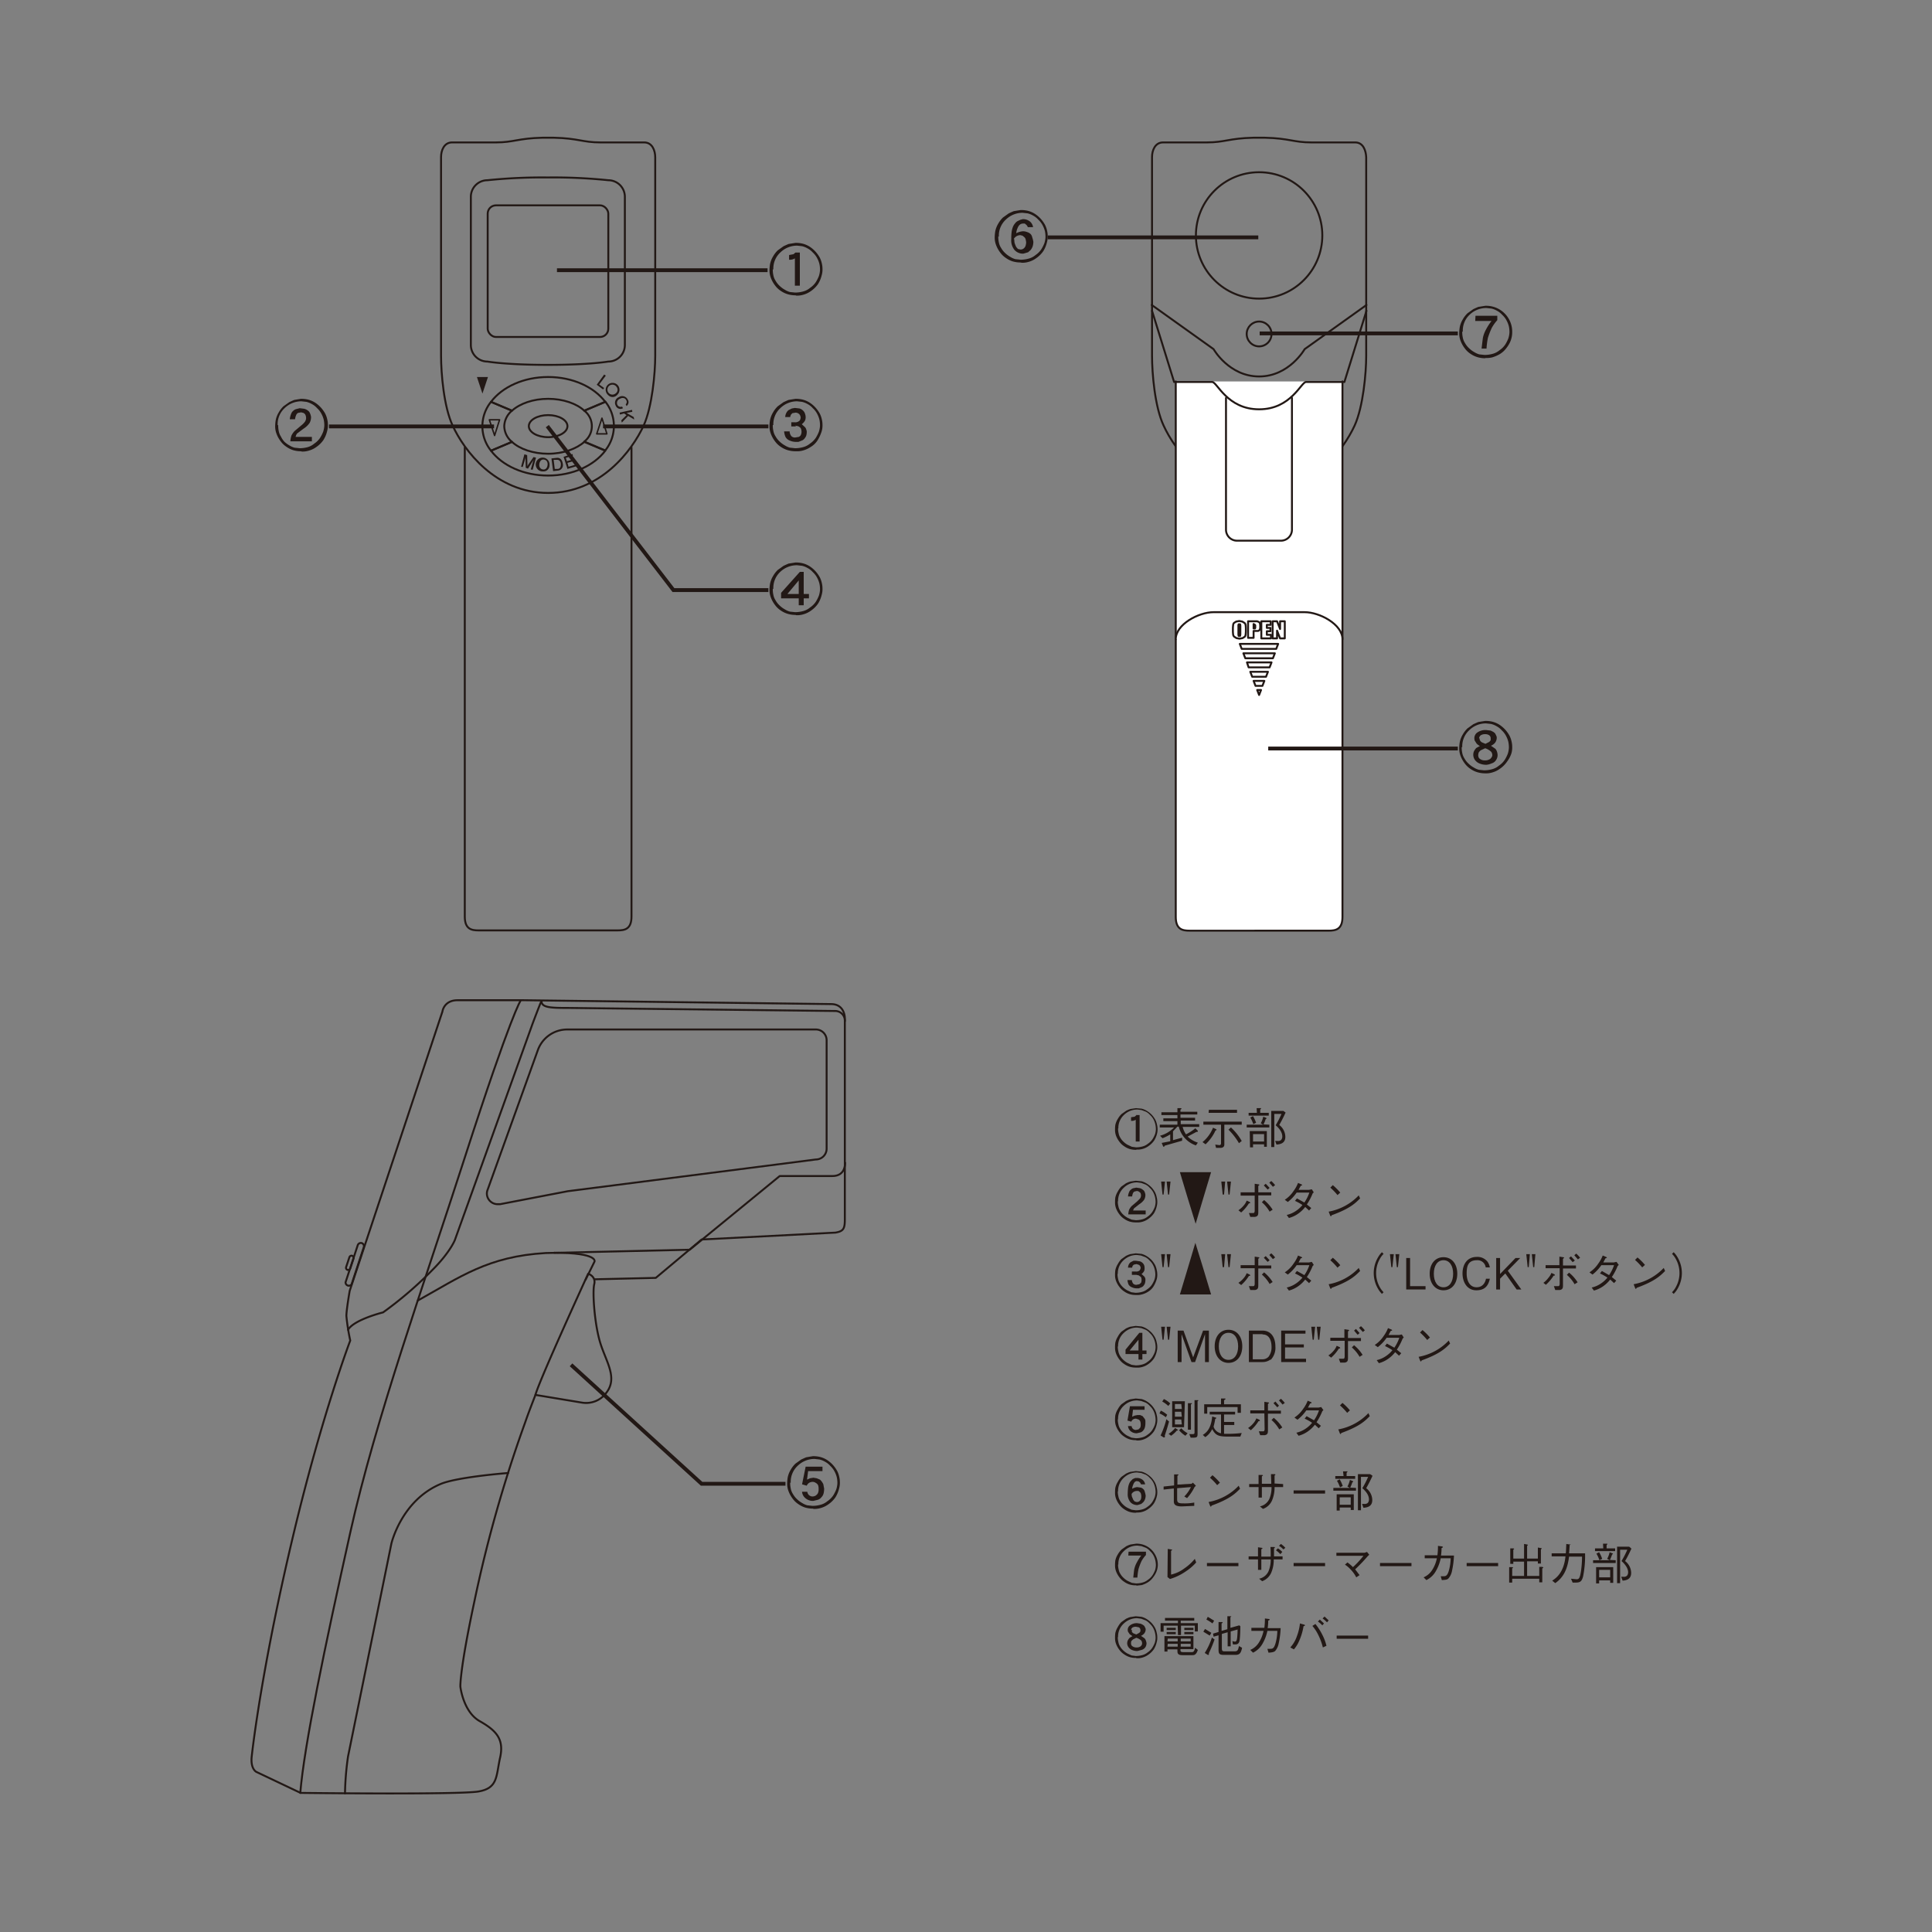<svg id="レイヤー_1" data-name="レイヤー 1" xmlns="http://www.w3.org/2000/svg" viewBox="0 0 700 700"><rect x="0" y="0" width="700" height="700" fill="#808080" stroke="none"/><title>IR-308_NameOftheParts</title><path d="M411.6,416.6a8.1,8.1,0,0,1-2.3-.3,7.2,7.2,0,0,1-2-1,6.4,6.4,0,0,1-1.7-1.6,8.5,8.5,0,0,1-1.2-2.1,6,6,0,0,1-.4-2.3,11.9,11.9,0,0,1,.1-1.7,6.9,6.9,0,0,1,.9-2.2,7.5,7.5,0,0,1,1.4-1.8l1.7-1.2.9-.4.6-.2,2-.3,2.1.2a7,7,0,0,1,2,.9,8.7,8.7,0,0,1,1.7,1.4,10,10,0,0,1,1.2,1.7,7.1,7.1,0,0,1,.6,1.8,6.4,6.4,0,0,1,.2,1.3,6,6,0,0,1-.2,2,8.4,8.4,0,0,1-1,2.4,7.9,7.9,0,0,1-2,2,6.8,6.8,0,0,1-2.3,1.1,6.1,6.1,0,0,1-2,.2m-6.8-7.6a7,7,0,0,0,.2,1.7,4.4,4.4,0,0,0,.6,1.6,6,6,0,0,0,1.2,1.5,7,7,0,0,0,1.5,1.1l1.5.7,1.5.2a8.6,8.6,0,0,0,2.3-.3,5.1,5.1,0,0,0,2-1,6,6,0,0,0,1.7-1.7,10.2,10.2,0,0,0,.9-1.8,6.8,6.8,0,0,0,.3-1.7,8,8,0,0,0-.2-1.8,7.2,7.2,0,0,0-.6-1.7,5.9,5.9,0,0,0-1.3-1.7,5.3,5.3,0,0,0-1.5-1.2l-1.6-.6-1.5-.2a6.9,6.9,0,0,0-4.9,2,6.4,6.4,0,0,0-2,4.8m6.4-4.8h1.3v9.6h-1.4v-7.9a2.6,2.6,0,0,1-1.7.4v-1.3l1.3-.2.6-.5" style="fill:#221815"/><path d="M424,411a15.2,15.2,0,0,1-2.8,1.4l-.9-.9a11.3,11.3,0,0,0,5.1-3h-5.2v-1h6.4v-1.3h-5.1v-1h5.1V404h-5.8v-1h5.8v-1.5h1.1c.2,0,.4.1.4.2s-.3.3-.4.3v.8h6.1v1h-6.1v1.2H433v1h-5.2v1.3h6.7v1h-6a8.5,8.5,0,0,0,1.2,2.7,18.1,18.1,0,0,0,3.4-2.2l.9.9v.2c0,.1-.1.2-.2.2h-.3l-1.5.8-1.7.9a9.6,9.6,0,0,0,3.7,2.2l-.7,1a9.5,9.5,0,0,1-6.2-6.8h-.5l-1.6,1.7v3.2l3.3-.9v1.1l-6.3,1.8c-.1.2-.2.4-.3.4a.3.3,0,0,1-.3-.2l-.5-1.2,3.1-.6Z" style="fill:#221815"/><path d="M435.7,413.8a13,13,0,0,0,3.8-5.2l1.1.5.2.2c0,.2-.2.2-.4.3a16,16,0,0,1-3.6,5Zm7.9.9c0,1.2-1.2,1.2-1.5,1.2h-1.5l-.3-1.2,1.5.2c.4,0,.6-.3.6-.6v-6.8H436v-1.1h13.9v1.1h-6.3Zm-5.6-12.6h10.2v1.1H437.9Zm8,6.4a20.3,20.3,0,0,1,3.9,4.9l-1,.8a23.8,23.8,0,0,0-3.8-4.9Z" style="fill:#221815"/><path d="M457.8,407.4a13.5,13.5,0,0,0,.8-2c.2,0,.3-.1.3-.2s-.2-.2-.2-.2l-1-.4a9,9,0,0,1-.9,2.4l.9.5h-6v1h8.2v-1Zm-2.4-4.2h-3v1h7.3v-1h-3.1V402c.1-.1.3-.2.3-.4s-.2-.1-.3-.1h-1.3Zm-2.5,12.5h1.1v-1.1h4v.9H459v-5.7h-6.2Zm.1-10.8a11.7,11.7,0,0,1,1.1,2.4l1-.5a12.6,12.6,0,0,0-1.1-2.4Zm1,6h4v2.7h-4Zm11-8.4h-4.4v13.1h1.1V403.6h2.6a33.2,33.2,0,0,1-2.1,4.1c.8.7,2.4,2.2,2.4,4.1a1.9,1.9,0,0,1-.4,1.2,1.6,1.6,0,0,1-1.3.4H462l.5,1.3c1.3-.1,3.2-.4,3.2-2.8a5.5,5.5,0,0,0-2.2-4.3c.4-.7,1.1-1.9,2.3-4.5Z" style="fill:#221815"/><path d="M411.6,442.9a8,8,0,0,1-2.3-.3,7.2,7.2,0,0,1-2-1,6.4,6.4,0,0,1-1.7-1.6,8.5,8.5,0,0,1-1.2-2.1,6,6,0,0,1-.4-2.3,12.4,12.4,0,0,1,.1-1.7,7,7,0,0,1,.9-2.2,7.6,7.6,0,0,1,1.3-1.8l1.7-1.2.9-.4.6-.2,2-.3,2.1.2a7,7,0,0,1,2,.9,8.9,8.9,0,0,1,1.7,1.4,9.8,9.8,0,0,1,1.2,1.7,7,7,0,0,1,.6,1.8,6.3,6.3,0,0,1,.2,1.3,6,6,0,0,1-.2,2,8.4,8.4,0,0,1-1,2.5,8,8,0,0,1-2,2,6.8,6.8,0,0,1-2.3,1.1,6.1,6.1,0,0,1-2,.2m-6.8-7.6a7,7,0,0,0,.2,1.7,4.5,4.5,0,0,0,.6,1.6,6,6,0,0,0,1.2,1.5,7.1,7.1,0,0,0,1.5,1.1l1.5.7,1.5.2a8.6,8.6,0,0,0,2.3-.3,5.1,5.1,0,0,0,2-1,6.1,6.1,0,0,0,1.7-1.7,10,10,0,0,0,.9-1.8,6.8,6.8,0,0,0,.3-1.7,8,8,0,0,0-.2-1.8,7.2,7.2,0,0,0-.6-1.7,5.9,5.9,0,0,0-1.3-1.7,5.3,5.3,0,0,0-1.5-1.2l-1.6-.6-1.5-.2a6.9,6.9,0,0,0-4.9,2,6.4,6.4,0,0,0-2,4.8m5.4,3.4h4.6V440h-6.3a6.7,6.7,0,0,1,.3-1.7,5.4,5.4,0,0,1,.9-1.3l2-1.7,1-1a2,2,0,0,0,.4-1,2.2,2.2,0,0,0-.2-1.1l-.6-.5-.6-.2-.9.2a1.2,1.2,0,0,0-.6.6,4.2,4.2,0,0,0-.3,1.2h-1.5a5.1,5.1,0,0,1,.4-1.6,1.9,1.9,0,0,1,.7-.9,1.8,1.8,0,0,1,.9-.5l1-.2,1.3.2a2.8,2.8,0,0,1,1.1.6,1.5,1.5,0,0,1,.6.7,3.8,3.8,0,0,1,.3,1.1,3.6,3.6,0,0,1-.4,1.7,5.9,5.9,0,0,1-1.8,1.7l-1.9,1.5a2.9,2.9,0,0,0-.4,1" style="fill:#221815"/><path d="M422.1,428.1h-1.4l.5,4.7h.4Zm2,0h-1.4l.5,4.7h.4Z" style="fill:#221815"/><path d="M443.5,432.8H443l-.5-4.7h1.4Zm2,0h-.4l-.5-4.7H446Z" style="fill:#221815"/><path d="M448.7,438.5a8.8,8.8,0,0,0,1.9-1.7,5.9,5.9,0,0,0,1.1-1.8l1.1.5.2.3c0,.1-.2.2-.5.2a15.1,15.1,0,0,1-2.8,3.3Zm5.9-5.3h-5.1V432h5.1v-3.1l1.3.2c.2,0,.4.1.4.2s-.1.1-.4.4V432h4.7v1.1h-4.7V439c0,1,0,1.7-1.2,1.9H453l-.5-1.4H454c.4,0,.5-.1.6-.7Zm3.4,1.6a14.4,14.4,0,0,1,3.1,3.5l-1.1.7a13.1,13.1,0,0,0-2.8-3.4Zm1.3-3.8-1.4-1.5.7-.6,1.4,1.5Zm1.9-1-1.3-1.5.7-.6a10.8,10.8,0,0,1,1.4,1.5Z" style="fill:#221815"/><path d="M476,432l-.4.4a21.2,21.2,0,0,1-2.1,4l1.6,1.3-.8.9-1.4-1.3a11.6,11.6,0,0,1-2.5,2.4,10.5,10.5,0,0,1-3.4,1.6l-.8-1.1a9.6,9.6,0,0,0,3.1-1.3,10.5,10.5,0,0,0,2.6-2.3,18.2,18.2,0,0,0-2.7-1.5l.7-.9,2.7,1.5a14.6,14.6,0,0,0,1.8-3.6h-4.6a15,15,0,0,1-3.2,3.4l-1.1-.8a11.2,11.2,0,0,0,3.2-3.2,12.3,12.3,0,0,0,1.6-2.9l1.2.5c.2.1.3.2.3.3s-.4.2-.5.2l-.8,1.5h3.8l1-.2Z" style="fill:#221815"/><path d="M492.3,433.1a19.9,19.9,0,0,1-10.9,5.9l.5,1.3c.1.2.2.4.3.4s.3-.4.3-.4c6.6-2.4,8.5-4.3,10.3-6.1Zm-6.7-1a21,21,0,0,0-2.7-2.7l-.9.9a21.8,21.8,0,0,1,2.6,2.7Z" style="fill:#221815"/><path d="M411.6,469.2a8,8,0,0,1-2.3-.3,7.1,7.1,0,0,1-2-1,6.4,6.4,0,0,1-1.7-1.6,8.4,8.4,0,0,1-1.2-2.1,6,6,0,0,1-.4-2.3,12.4,12.4,0,0,1,.1-1.7,6.9,6.9,0,0,1,.9-2.2,7.5,7.5,0,0,1,1.3-1.8l1.7-1.2.9-.4.6-.2,2-.3,2.1.2a7.2,7.2,0,0,1,2,.9,8.9,8.9,0,0,1,1.7,1.4,9.8,9.8,0,0,1,1.2,1.7,7,7,0,0,1,.6,1.8,6.3,6.3,0,0,1,.2,1.4,6,6,0,0,1-.2,2,11.3,11.3,0,0,1-1.1,2.5,5.9,5.9,0,0,1-2,2,7.5,7.5,0,0,1-2.3,1,6,6,0,0,1-2,.2m-6.8-7.6a7,7,0,0,0,.2,1.7,4.4,4.4,0,0,0,.6,1.6,6.1,6.1,0,0,0,1.2,1.5,7.2,7.2,0,0,0,1.5,1.1l1.5.7,1.5.2a8.6,8.6,0,0,0,2.3-.3,5.1,5.1,0,0,0,2-1,6.1,6.1,0,0,0,1.7-1.7,10.4,10.4,0,0,0,.9-1.8,6.9,6.9,0,0,0,.3-1.7,8,8,0,0,0-.2-1.8,7.1,7.1,0,0,0-.6-1.7,5.8,5.8,0,0,0-1.3-1.7,5.2,5.2,0,0,0-1.5-1.2l-1.6-.6-1.5-.2a6.9,6.9,0,0,0-4.9,2,6.4,6.4,0,0,0-2,4.8m6.6.4h-1.5v-1.2h1.5a1.7,1.7,0,0,0,1-.2,1,1,0,0,0,.5-.5l.2-.6a1.9,1.9,0,0,0-.1-.4,1.3,1.3,0,0,0-.5-.7l-.9-.3-1,.2-.4.4a2.5,2.5,0,0,0-.2.7h-1.5a2.9,2.9,0,0,1,.3-1.2,2.3,2.3,0,0,1,.7-.8l1-.5h.9l1.4.2a2.6,2.6,0,0,1,1.1.7,2.2,2.2,0,0,1,.5.9,2.8,2.8,0,0,1,.1.9,2.2,2.2,0,0,1-.2,1.1,3.4,3.4,0,0,1-.9,1l1,.9a2,2,0,0,1,.4.9v.5a4.4,4.4,0,0,1-.1.8,2.1,2.1,0,0,1-.4.9,2.1,2.1,0,0,1-.7.7l-1.2.5h-.6a4.2,4.2,0,0,1-1.9-.4,2.3,2.3,0,0,1-1.2-1,5.2,5.2,0,0,1-.4-1.6h1.6a2.3,2.3,0,0,0,.5,1.3,1.5,1.5,0,0,0,1.2.4l1-.2.6-.5a2.1,2.1,0,0,0,.2-.9,2.3,2.3,0,0,0-.2-1.2l-.8-.6-.9-.2" style="fill:#221815"/><path d="M422.1,454.4h-1.4l.5,4.7h.4Zm2,0h-1.4l.5,4.7h.4Z" style="fill:#221815"/><path d="M443.5,459.1H443l-.5-4.7h1.4Zm2,0h-.4l-.5-4.7H446Z" style="fill:#221815"/><path d="M448.7,464.8a8.8,8.8,0,0,0,1.9-1.7,5.9,5.9,0,0,0,1.1-1.8l1.1.5.2.3c0,.1-.2.2-.5.2a15.1,15.1,0,0,1-2.8,3.3Zm5.9-5.3h-5.1v-1.1h5.1v-3.1l1.3.2c.2,0,.4.1.4.2s-.1.1-.4.4v2.4h4.7v1.1h-4.7v5.9c0,1,0,1.7-1.2,1.9H453l-.5-1.4H454c.4,0,.5-.1.6-.7ZM458,461a14.4,14.4,0,0,1,3.1,3.5l-1.1.7a13.1,13.1,0,0,0-2.8-3.4Zm1.3-3.8-1.4-1.5.7-.6,1.4,1.5Zm1.9-1-1.3-1.5.7-.6a10.8,10.8,0,0,1,1.4,1.5Z" style="fill:#221815"/><path d="M476,458.3l-.4.4a21.1,21.1,0,0,1-2.1,4l1.6,1.3-.8.9-1.4-1.3a11.6,11.6,0,0,1-2.5,2.4,10.5,10.5,0,0,1-3.4,1.6l-.8-1.1a9.6,9.6,0,0,0,3.1-1.3,10.5,10.5,0,0,0,2.6-2.3,18.2,18.2,0,0,0-2.7-1.5l.7-.9,2.7,1.5a14.6,14.6,0,0,0,1.8-3.6h-4.6a15,15,0,0,1-3.2,3.4l-1.1-.8a11.2,11.2,0,0,0,3.2-3.2,12.3,12.3,0,0,0,1.6-2.9l1.2.5c.2.1.3.2.3.3s-.4.2-.5.2l-.8,1.5h3.8l1-.2Z" style="fill:#221815"/><path d="M492.3,459.4a19.9,19.9,0,0,1-10.9,5.9l.5,1.3c.1.2.2.4.3.4s.3-.4.3-.4c6.6-2.4,8.5-4.3,10.3-6.1Zm-6.7-1a21,21,0,0,0-2.7-2.7l-.9.9a21.8,21.8,0,0,1,2.6,2.7Z" style="fill:#221815"/><path d="M500.7,453.7a8.5,8.5,0,0,0-1.5,2,11.2,11.2,0,0,0,0,11.1,8.5,8.5,0,0,0,1.5,2l.6-.6a7.9,7.9,0,0,1-1.4-1.9,10.4,10.4,0,0,1,0-10.1,7.9,7.9,0,0,1,1.4-1.9Z" style="fill:#221815"/><path d="M504.5,459.1h-.4l-.5-4.7h1.4Zm2,0h-.4l-.5-4.7H507Z" style="fill:#221815"/><polygon points="509.5 467.2 509.5 455.8 510.9 455.8 510.9 466 516.5 466 516.5 467.2 509.5 467.2" style="fill:#221815"/><path d="M523,467.5c-2.9,0-5-2.4-5-6s2-6,5-6,5,2.4,5,6-2,6-5,6m0-10.9c-2.2,0-3.5,2-3.5,4.9s1.3,4.9,3.5,4.9,3.5-2,3.5-4.9-1.3-4.9-3.5-4.9" style="fill:#221815"/><path d="M539.9,463.3h-1.5c-.1.6-.7,3.1-3.4,3.1s-3.6-2.7-3.6-4.9.2-4.9,3.7-4.9a3,3,0,0,1,3.2,2.6h1.5a5.3,5.3,0,0,0-.8-2,4.6,4.6,0,0,0-3.9-1.8c-3.6,0-5.2,2.8-5.2,6s1.7,6.1,5,6.1,4.4-1.9,4.9-4.2" style="fill:#221815"/><polygon points="549.5 467.2 545.4 461.4 543.5 463.3 543.5 467.2 542.1 467.2 542.1 455.8 543.5 455.8 543.5 461.6 549.1 455.8 550.8 455.8 546.3 460.4 551.2 467.2 549.5 467.2" style="fill:#221815"/><path d="M554.3,454.4H553l.5,4.7h.4Zm2,0H555l.5,4.7h.4Z" style="fill:#221815"/><path d="M559.2,464.8A8.9,8.9,0,0,0,561,463a5.8,5.8,0,0,0,1.1-1.8l1.1.5.2.3c0,.1-.2.2-.5.2a15.1,15.1,0,0,1-2.8,3.3Zm5.9-5.3h-5.1v-1.1H565v-3.1l1.3.2c.2,0,.4.1.4.2s-.1.1-.4.4v2.4H571v1.1h-4.7v5.9c0,1,0,1.7-1.2,1.9h-1.6l-.5-1.4h1.5c.4,0,.5-.1.6-.7Zm3.4,1.6a14.4,14.4,0,0,1,3.1,3.5l-1.1.7a13.1,13.1,0,0,0-2.8-3.4Zm1.3-3.8-1.3-1.5.7-.6,1.4,1.5Zm1.9-1-1.3-1.5.7-.6a10.8,10.8,0,0,1,1.4,1.5Z" style="fill:#221815"/><path d="M586.5,458.3l-.4.4a21.4,21.4,0,0,1-2.1,4l1.6,1.3-.8.9-1.4-1.3a11.6,11.6,0,0,1-2.5,2.4,10.5,10.5,0,0,1-3.4,1.6l-.8-1.1a9.6,9.6,0,0,0,3.1-1.3,10.5,10.5,0,0,0,2.6-2.3,18.5,18.5,0,0,0-2.7-1.5l.7-.9L583,462a14.6,14.6,0,0,0,1.8-3.6h-4.6a15.2,15.2,0,0,1-3.2,3.4l-1.1-.8a11.2,11.2,0,0,0,3.2-3.2,12.5,12.5,0,0,0,1.6-2.9l1.2.5c.2.1.3.2.3.3s-.4.2-.5.2l-.8,1.5h3.8l1-.2Z" style="fill:#221815"/><path d="M603.3,460.5c-1.8,1.8-3.7,3.7-10.3,6.1,0,0-.2.4-.3.4s-.2-.2-.3-.4l-.5-1.3a19.9,19.9,0,0,0,10.9-5.9Zm-8.3-1.3a21.8,21.8,0,0,0-2.6-2.7l.9-.9a21.2,21.2,0,0,1,2.7,2.7Z" style="fill:#221815"/><path d="M606.4,468.8a8.5,8.5,0,0,0,1.5-2,11.2,11.2,0,0,0,0-11.1,8.5,8.5,0,0,0-1.5-2l-.6.6a7.9,7.9,0,0,1,1.4,1.9,10.4,10.4,0,0,1,0,10.1,7.9,7.9,0,0,1-1.4,1.9Z" style="fill:#221815"/><path d="M411.6,495.5a8,8,0,0,1-2.3-.3,7.2,7.2,0,0,1-2-1,6.4,6.4,0,0,1-1.7-1.6,8.5,8.5,0,0,1-1.2-2.1,6,6,0,0,1-.4-2.3,11.9,11.9,0,0,1,.1-1.7,6.9,6.9,0,0,1,.9-2.2,7.5,7.5,0,0,1,1.3-1.8l1.7-1.2.9-.4.6-.2,2-.3,2.1.2a7,7,0,0,1,2,.9,8.9,8.9,0,0,1,1.7,1.4,9.8,9.8,0,0,1,1.2,1.7,7,7,0,0,1,.6,1.8,6.3,6.3,0,0,1,.2,1.3,5.9,5.9,0,0,1-.2,2,8.4,8.4,0,0,1-1,2.5,8,8,0,0,1-2,2,6.8,6.8,0,0,1-2.3,1.1,6.1,6.1,0,0,1-2,.2m-6.8-7.6a7,7,0,0,0,.2,1.7,4.5,4.5,0,0,0,.6,1.6,6,6,0,0,0,1.2,1.5,7.1,7.1,0,0,0,1.5,1.1l1.5.7,1.5.2a8.6,8.6,0,0,0,2.3-.3,5.1,5.1,0,0,0,2-1,6.1,6.1,0,0,0,1.7-1.7,10.1,10.1,0,0,0,.9-1.8,6.8,6.8,0,0,0,.3-1.7,8,8,0,0,0-.2-1.8,7.3,7.3,0,0,0-.6-1.7,5.9,5.9,0,0,0-1.3-1.7,5.3,5.3,0,0,0-1.5-1.2l-1.6-.6-1.5-.2a6.9,6.9,0,0,0-4.9,2,6.4,6.4,0,0,0-2,4.8m7.7-4.9h1.1v6.4h1.5v1.3h-1.5v2h-1.4v-2h-4.7v-1.6Zm-.3,2.5-3.2,3.9h3.2Z" style="fill:#221815"/><path d="M422.1,480.7h-1.4l.5,4.7h.4Zm2,0h-1.4l.5,4.7h.4Z" style="fill:#221815"/><polygon points="436.6 493.5 436.6 483.4 433 493.5 431.7 493.5 428.1 483.4 428.1 493.5 426.7 493.5 426.7 482.1 428.8 482.1 432.3 491.8 435.9 482.1 438 482.1 438 493.5 436.6 493.5" style="fill:#221815"/><path d="M445.1,493.8c-2.9,0-5-2.4-5-6s2-6,5-6,5,2.4,5,6-2,6-5,6m0-10.9c-2.2,0-3.5,2-3.5,4.9s1.3,4.9,3.5,4.9,3.5-2,3.5-4.9-1.3-4.9-3.5-4.9" style="fill:#221815"/><path d="M460.3,492.6a4.8,4.8,0,0,1-2.9.9h-4.9V482.1h4.9c3.1,0,4.7,2.4,4.7,5.8a6.3,6.3,0,0,1-1.7,4.8m-3-9.3h-3.5v9.1h3.5a3,3,0,0,0,2.2-.9,5.6,5.6,0,0,0,1.1-3.6c0-1.9-.6-4.5-3.2-4.5" style="fill:#221815"/><polygon points="464.2 493.5 464.2 482.1 473 482.1 473 483.2 465.6 483.2 465.6 487.1 472.4 487.1 472.4 488.2 465.6 488.2 465.6 492.3 473.2 492.3 473.2 493.5 464.2 493.5" style="fill:#221815"/><path d="M476.5,480.7h-1.4l.5,4.7h.4Zm2,0h-1.4l.5,4.7h.4Z" style="fill:#221815"/><path d="M481.3,491.1a8.8,8.8,0,0,0,1.9-1.7,5.9,5.9,0,0,0,1.1-1.8l1.1.5.2.3c0,.1-.2.2-.5.2a15.2,15.2,0,0,1-2.8,3.3Zm5.9-5.3H482v-1.1h5.1v-3.1l1.3.2c.2,0,.4.1.4.2s0,.1-.4.4v2.4h4.7v1.1h-4.7v5.9c0,1,0,1.7-1.2,1.9h-1.6l-.5-1.4h1.5c.4,0,.5-.1.6-.7Zm3.4,1.6a14.4,14.4,0,0,1,3.1,3.5l-1.1.7a13.1,13.1,0,0,0-2.8-3.4Zm1.3-3.8-1.3-1.5.7-.6,1.3,1.5Zm1.9-1-1.4-1.5.7-.6a11,11,0,0,1,1.4,1.5Z" style="fill:#221815"/><path d="M508.6,484.6l-.4.4a21.1,21.1,0,0,1-2.1,4l1.6,1.3-.8.9-1.4-1.3a11.5,11.5,0,0,1-2.5,2.4,10.5,10.5,0,0,1-3.4,1.6l-.8-1.1a9.5,9.5,0,0,0,3.1-1.3,10.5,10.5,0,0,0,2.6-2.3,18.5,18.5,0,0,0-2.7-1.5l.7-.9,2.7,1.5a14.8,14.8,0,0,0,1.8-3.6h-4.6a15.1,15.1,0,0,1-3.2,3.4l-1.1-.8a11.2,11.2,0,0,0,3.2-3.2,12.3,12.3,0,0,0,1.6-2.9l1.2.5c.2.1.3.2.3.3s-.4.2-.5.2l-.8,1.5h3.8l1-.2Z" style="fill:#221815"/><path d="M525.4,486.8c-1.8,1.8-3.7,3.7-10.3,6.1,0,0-.2.4-.3.4s-.2-.2-.3-.4l-.5-1.3a19.8,19.8,0,0,0,10.9-5.9Zm-8.3-1.3a22,22,0,0,0-2.6-2.7l.9-.9a21.4,21.4,0,0,1,2.7,2.7Z" style="fill:#221815"/><path d="M411.6,521.8a8,8,0,0,1-2.3-.3,7.1,7.1,0,0,1-2-1,6.4,6.4,0,0,1-1.7-1.6,8.5,8.5,0,0,1-1.2-2.1,6.1,6.1,0,0,1-.4-2.3,12.3,12.3,0,0,1,.1-1.7,6.9,6.9,0,0,1,.9-2.2,7.6,7.6,0,0,1,1.3-1.8l1.7-1.2.9-.4.6-.2,2-.3,2.1.2a7.2,7.2,0,0,1,2,.9,8.8,8.8,0,0,1,1.7,1.4,9.9,9.9,0,0,1,1.2,1.7,7,7,0,0,1,.6,1.8,6.2,6.2,0,0,1,.2,1.4,5.9,5.9,0,0,1-.2,2,8.3,8.3,0,0,1-1,2.5,7.9,7.9,0,0,1-2,2,6.8,6.8,0,0,1-2.3,1.1,6,6,0,0,1-2,.2m-6.8-7.6a7,7,0,0,0,.2,1.7,4.4,4.4,0,0,0,.6,1.6,6.1,6.1,0,0,0,1.2,1.5,7.2,7.2,0,0,0,1.5,1.1l1.5.7,1.5.2a8.6,8.6,0,0,0,2.3-.3,5.1,5.1,0,0,0,2-1,6,6,0,0,0,1.7-1.7,10.4,10.4,0,0,0,.9-1.8,6.9,6.9,0,0,0,.3-1.7,8,8,0,0,0-.2-1.8,7.1,7.1,0,0,0-.6-1.7,5.9,5.9,0,0,0-1.3-1.7,5.2,5.2,0,0,0-1.5-1.2l-1.6-.6-1.5-.2a6.9,6.9,0,0,0-4.9,2,6.3,6.3,0,0,0-2,4.8m4.3-4.7h5.3v1.3h-4.2l-.3,2.5.9-.4,1-.2h1l.9.4.7.9a1.6,1.6,0,0,1,.3.9v.8a5.6,5.6,0,0,1-.2,1.5,2.5,2.5,0,0,1-.6,1.1,2.1,2.1,0,0,1-1,.7l-1.3.3a3.3,3.3,0,0,1-2.3-.8,2.7,2.7,0,0,1-.9-1.8H410a1.6,1.6,0,0,0,.5,1,1.6,1.6,0,0,0,1,.4l1-.2.6-.6a2.5,2.5,0,0,0,.2-1.2,3.2,3.2,0,0,0-.2-1.2,1.5,1.5,0,0,0-.6-.6l-.9-.3a2,2,0,0,0-1.1.3,1.8,1.8,0,0,0-.6.8l-1.4-.4Z" style="fill:#221815"/><path d="M422.9,512.6a9.5,9.5,0,0,0-2.3-1.5l-.5,1a9.4,9.4,0,0,1,2.3,1.4Zm.6,2.4-.9-.8a32,32,0,0,1-2.1,5.9l1.1.7h.3l.2-.2a.9.9,0,0,0-.1-.4c.6-1.8,1.1-3.4,1.6-5.3m.4-6.4a8.3,8.3,0,0,0-2.3-1.6l-.6.9a10.9,10.9,0,0,1,2.2,1.6Zm2.7,9.7V518l-.9-.6a9.7,9.7,0,0,1-2.4,2.1l.9.7a10.2,10.2,0,0,0,2.1-1.9c.3,0,.5,0,.5-.2m2.4-10.4h-4.6v9.4H429Zm-1.1,2.8h-2.5v-1.8H428Zm0,2.8h-2.5v-1.8H428Zm0,2.8h-2.5v-1.8H428Zm2.1,3.2a9.5,9.5,0,0,1-2.3-1.8l-.8.7a9.6,9.6,0,0,0,2.3,2Zm1.6-10.8c.1-.1-.2-.1-.3-.1h-1.2V518h1.1v-9.2c.1,0,.5-.2.3-.3m2.4-1.1c0-.1-.1-.1-.2-.1h-1.2v11.6c0,.4,0,.7-.6.7h-1.3l.5,1.3c2.2,0,2.5,0,2.5-1.4V507.7c.1-.1.3-.2.3-.3" style="fill:#221815"/><path d="M449.4,520.5h-4.6c-3.4,0-4.4-.5-5.6-2.7a7.3,7.3,0,0,1-2.5,2.9l-.9-.8c1.4-.9,3-2.3,3.4-6.7l1.2.4c.2,0,.3.1.3.2s-.2.2-.4.3a23.3,23.3,0,0,1-.6,2.8,3.5,3.5,0,0,0,2.7,2.4v-6.8h-4.1v-1h9.2v1h-4v2.7h3.7v1.1h-3.7v3.2h1.3a42.1,42.1,0,0,0,5.1-.3Zm-1-8.6v-2.1h-11v2.4h-1.1v-3.4h6.1v-2.1h1.3c.2,0,.3,0,.3.2s-.3.3-.5.4v1.5h6.1v3.1Z" style="fill:#221815"/><path d="M452.2,517.4a8.8,8.8,0,0,0,1.9-1.7,5.8,5.8,0,0,0,1.1-1.8l1.1.5.2.3c0,.1-.2.2-.5.2a15,15,0,0,1-2.8,3.3Zm5.9-5.3H453v-1.1h5.1v-3.1l1.3.2c.2,0,.4.1.4.2s-.1.1-.4.4v2.4h4.7v1.1h-4.7v5.9c0,1,0,1.7-1.2,1.9h-1.6l-.5-1.4h1.5c.4,0,.5-.1.6-.7Zm3.4,1.6a14.5,14.5,0,0,1,3.1,3.5l-1.1.7a13.1,13.1,0,0,0-2.8-3.4Zm1.3-3.8-1.4-1.5.7-.6,1.3,1.5Zm1.9-1-1.3-1.5.7-.6a10.8,10.8,0,0,1,1.4,1.5Z" style="fill:#221815"/><path d="M479.5,510.9l-.4.4a21.1,21.1,0,0,1-2.1,4l1.6,1.3-.8.9-1.4-1.3a11.6,11.6,0,0,1-2.5,2.4,10.5,10.5,0,0,1-3.4,1.6l-.8-1.1a9.6,9.6,0,0,0,3.1-1.3,10.5,10.5,0,0,0,2.6-2.3,18.4,18.4,0,0,0-2.7-1.5l.7-.9,2.7,1.5a14.7,14.7,0,0,0,1.8-3.6h-4.6a15.1,15.1,0,0,1-3.2,3.4l-1.1-.8a11.2,11.2,0,0,0,3.2-3.2,12.3,12.3,0,0,0,1.6-2.9l1.2.5c.2.1.2.2.2.3s-.4.2-.5.2l-.8,1.5h3.8l1-.2Z" style="fill:#221815"/><path d="M495.8,512a19.9,19.9,0,0,1-10.9,5.9l.5,1.3c.1.2.2.4.3.4s.3-.4.3-.4c6.6-2.4,8.5-4.3,10.3-6.1Zm-6.7-1a21,21,0,0,0-2.7-2.7l-.9.9a21.6,21.6,0,0,1,2.6,2.7Z" style="fill:#221815"/><path d="M411.6,548.1a8.1,8.1,0,0,1-2.3-.3,7.3,7.3,0,0,1-2-1,6.4,6.4,0,0,1-1.7-1.6,8.4,8.4,0,0,1-1.2-2.1,6,6,0,0,1-.4-2.3,12.3,12.3,0,0,1,.1-1.7,6.9,6.9,0,0,1,.9-2.2,7.5,7.5,0,0,1,1.3-1.8l1.7-1.2.9-.4.6-.2,2-.3,2.1.2a7,7,0,0,1,2,.9,8.7,8.7,0,0,1,1.7,1.4,10,10,0,0,1,1.2,1.7,7,7,0,0,1,.6,1.8,6.2,6.2,0,0,1,.2,1.3,6,6,0,0,1-.2,2,8.4,8.4,0,0,1-1,2.4,7.9,7.9,0,0,1-2,2,6.9,6.9,0,0,1-2.3,1.1,6.1,6.1,0,0,1-2,.2m-6.8-7.6a7,7,0,0,0,.2,1.7,4.4,4.4,0,0,0,.6,1.6,6,6,0,0,0,1.2,1.5,6.9,6.9,0,0,0,1.5,1.1l1.5.7,1.5.2a8.8,8.8,0,0,0,2.3-.3,5.1,5.1,0,0,0,2-1,6,6,0,0,0,1.7-1.7,10.4,10.4,0,0,0,.9-1.8,7,7,0,0,0,.3-1.7,8,8,0,0,0-.2-1.8,7.2,7.2,0,0,0-.6-1.7,5.9,5.9,0,0,0-1.3-1.7,5.3,5.3,0,0,0-1.5-1.2l-1.6-.6-1.5-.2a6.9,6.9,0,0,0-4.9,2,6.4,6.4,0,0,0-2,4.8m7-3.7a1.5,1.5,0,0,0-.9.3,2.5,2.5,0,0,0-.6,1,4.4,4.4,0,0,0-.4,1.5,5.1,5.1,0,0,1,1.8-.6l1.4.2a2.5,2.5,0,0,1,1,.7,2.1,2.1,0,0,1,.4.9,6.9,6.9,0,0,1,.3,1.3,4.6,4.6,0,0,1-.2,1.2,3.3,3.3,0,0,1-.7,1.2l-.7.6-1.3.4a3.3,3.3,0,0,1-2.6-1,4.4,4.4,0,0,1-1-3.2,15.2,15.2,0,0,1,.1-1.8,6.1,6.1,0,0,1,.4-1.7,3.7,3.7,0,0,1,.6-1l.7-.7.9-.4h.6a3.2,3.2,0,0,1,2,.6,2.6,2.6,0,0,1,1,1.7h-1.5a2,2,0,0,0-.4-.7l-.5-.4h-.5m-2,4.5a5,5,0,0,0,.1,1l.5,1.2.5.6.7.2a1.5,1.5,0,0,0,.9-.2,1.7,1.7,0,0,0,.7-.9,3.5,3.5,0,0,0,0-1.8,1.3,1.3,0,0,0-.4-.7l-.5-.4h-.6a2.2,2.2,0,0,0-1.9,1.1" style="fill:#221815"/><path d="M431.7,537.6l.5-.4,1.1,1.1-.5.5a17.2,17.2,0,0,1-2.7,4l-1-.6a13,13,0,0,0,2.4-3.4l-5,.4v4c0,1.3.5,1.5,2.3,1.5a18.5,18.5,0,0,0,3.9-.3v1.2l-4.5.2c-2.5,0-2.9-.8-2.9-1.9v-4.6l-3.7.4v-1.1l3.8-.4v-4h1.2c.1,0,.4,0,.4.2l-.4.3v3.2Z" style="fill:#221815"/><path d="M449.3,539.4c-1.8,1.8-3.7,3.7-10.3,6.1,0,0-.2.4-.3.4s-.2-.2-.3-.4l-.5-1.3a19.8,19.8,0,0,0,10.9-5.9Zm-8.3-1.3a21.6,21.6,0,0,0-2.6-2.7l.9-.9a21.4,21.4,0,0,1,2.7,2.7Z" style="fill:#221815"/><path d="M461.8,537.5v-2.9c.2-.1.3-.2.3-.3s-.2-.2-.4-.2h-1.2c0,.9.1,2.2.1,3.5h-3.4v-2.7l.4-.3c0-.1-.2-.2-.3-.2H456v3.3h-3.4v1.1H456v3.8h1.2v-3.8h3.5a10.7,10.7,0,0,1-.8,4.3,4.9,4.9,0,0,1-3.4,2.7l1.1.9a5.6,5.6,0,0,0,3.3-3.1,12.1,12.1,0,0,0,.9-4.8h3.1v-1.1Z" style="fill:#221815"/><rect x="468.7" y="540" width="11.4" height="1.15" style="fill:#221815"/><path d="M489.2,539a13.8,13.8,0,0,0,.8-2c.2,0,.3-.1.3-.2s-.2-.2-.2-.2l-1-.4a8.9,8.9,0,0,1-.9,2.4l.9.5h-6v1h8.2v-1Zm-2.4-4.2h-3v1H491v-1h-3.1v-1.2c.1-.1.3-.2.3-.4s-.2-.1-.3-.1h-1.3Zm-2.5,12.5h1.1v-1.1h4v.9h1.1v-5.7h-6.2Zm.1-10.8a11.7,11.7,0,0,1,1.1,2.4l1-.5a12.5,12.5,0,0,0-1.1-2.4Zm1,6h4v2.7h-4Zm11-8.4h-4.4v13.1h1.1V535.1h2.6a33.6,33.6,0,0,1-2.1,4.1c.8.7,2.4,2.2,2.4,4.1a1.9,1.9,0,0,1-.4,1.2,1.6,1.6,0,0,1-1.3.4h-.8l.5,1.4c1.3-.1,3.2-.4,3.2-2.8a5.5,5.5,0,0,0-2.2-4.3c.4-.7,1.1-1.9,2.3-4.5Z" style="fill:#221815"/><path d="M411.6,574.4a8,8,0,0,1-2.3-.3,7.1,7.1,0,0,1-2-1,6.4,6.4,0,0,1-1.7-1.6,8.5,8.5,0,0,1-1.2-2.1,6.1,6.1,0,0,1-.4-2.3,11.9,11.9,0,0,1,.1-1.7,6.9,6.9,0,0,1,.9-2.2,7.6,7.6,0,0,1,1.4-1.8l1.7-1.2.9-.4.6-.2,2-.3a7.6,7.6,0,0,1,6.9,3.9,7.4,7.4,0,0,1,1,3.7v.2a7.1,7.1,0,0,1-.6,2.6,8.6,8.6,0,0,1-1.1,1.8,6.5,6.5,0,0,1-1.9,1.8,9.7,9.7,0,0,1-2.2,1l-1.8.2m-6.8-7.6a7,7,0,0,0,.2,1.7,4.4,4.4,0,0,0,.6,1.6,6,6,0,0,0,1.2,1.5,7.1,7.1,0,0,0,1.5,1.1l1.5.7,1.5.2a8.6,8.6,0,0,0,2.3-.3,5.1,5.1,0,0,0,2-1,6.1,6.1,0,0,0,1.7-1.7,10.4,10.4,0,0,0,.9-1.8,6.9,6.9,0,0,0,.3-1.7,8,8,0,0,0-.2-1.8,7.1,7.1,0,0,0-.6-1.7,5.9,5.9,0,0,0-1.3-1.7,5.2,5.2,0,0,0-1.5-1.2l-1.6-.6-1.5-.2a6.9,6.9,0,0,0-4.9,2,6.3,6.3,0,0,0-2,4.8m3.7-4.6h6.3v1.2a11.7,11.7,0,0,0-1.6,2.2,22.5,22.5,0,0,0-1.1,2.9,21.4,21.4,0,0,0-.4,3.1h-1.5c.2-1.8.3-2.9.4-3.2a8.8,8.8,0,0,1,.9-2.3,16.5,16.5,0,0,1,1.6-2.5h-4.7Z" style="fill:#221815"/><path d="M423.1,561.2l1.3.2c.2,0,.3.1.3.2l-.4.3v8.6a12.7,12.7,0,0,0,4.9-2.3,17.6,17.6,0,0,0,3.7-3.4l.5,1.3a18.3,18.3,0,0,1-3.7,3.2,20,20,0,0,1-5.8,2.8l-.9-.7Z" style="fill:#221815"/><rect x="437.3" y="566.3" width="11.4" height="1.15" style="fill:#221815"/><path d="M464.7,563.9V565h-3.2a11.8,11.8,0,0,1-.9,4.8,5.7,5.7,0,0,1-3.3,3.1l-1.1-.9a4.8,4.8,0,0,0,3.4-2.7,10.6,10.6,0,0,0,.8-4.3H457v3.8h-1.2V565h-3.4v-1.1h3.4v-3.3l1.3.2s.3,0,.3.2,0,.1-.4.3v2.7h3.4c0-1.3,0-2.6-.1-3.5h1.2c.2,0,.4,0,.4.2s0,.1-.3.3v2.9Zm-.8-.8a10,10,0,0,0-1.6-1.4l.7-.7a7.3,7.3,0,0,1,1.6,1.3Zm1.1-1.7a6.4,6.4,0,0,0-1.6-1.3l.7-.7a9.1,9.1,0,0,1,1.6,1.4Z" style="fill:#221815"/><rect x="468.7" y="566.3" width="11.4" height="1.15" style="fill:#221815"/><path d="M488.2,566.1a13.8,13.8,0,0,1,2,1.7,31.4,31.4,0,0,0,3.8-4.1h-9.8v-1.1h10.2l.9-.3.8,1-.6.6a59.9,59.9,0,0,1-4.5,4.7l1.6,2.1-1.2.8a11.6,11.6,0,0,0-2-2.8,10,10,0,0,0-2.1-1.8Z" style="fill:#221815"/><rect x="500" y="566.3" width="11.4" height="1.15" style="fill:#221815"/><path d="M516.2,563.5v1.1h4.4a12.1,12.1,0,0,1-1.8,4.4,6.9,6.9,0,0,1-3,2.5l1,1a7.9,7.9,0,0,0,3.4-3.2,15.4,15.4,0,0,0,1.8-4.7h3.6a17.7,17.7,0,0,1-.6,4.3c-.6,2.2-1.3,2.2-2,2.2h-1l.4,1.4c1.3-.1,1.9-.1,2.4-.6a5.8,5.8,0,0,0,1.3-2.8,31,31,0,0,0,.7-5.5h-4.7a18.2,18.2,0,0,0,.2-2.7c.5-.2.5-.3.5-.4s-.1-.1-.3-.2l-1.5-.2a23.5,23.5,0,0,1-.2,3.4Z" style="fill:#221815"/><rect x="531.4" y="566.3" width="11.4" height="1.15" style="fill:#221815"/><path d="M547.9,573.4h-1.1v-5.6h1c.1,0,.4,0,.4.2s-.2.2-.3.2V571h4.3v-5.2h-3.9v.8h-1.1v-5.6h1c.2,0,.4.1.4.2s-.2.2-.3.3v3.2h3.9v-5.3l1.1.2c.1,0,.3.1.3.2l-.3.3v4.6h3.9v-4l1.1.2c.1,0,.3,0,.3.2l-.3.3v5.1h-1.1v-.8h-3.9V571h4.4v-3.3h1.1l.4.2c0,.1-.3.3-.4.4v5h-1.1V572h-9.8Z" style="fill:#221815"/><path d="M563.5,573.6c3.3-2.3,4.5-5.6,5-9.6h4.7a37.3,37.3,0,0,1-.4,5.4c-.4,2.4-.7,2.8-1.6,2.8l-2-.2.6,1.4h1c1.5,0,2.3-.2,2.8-2.3a37.9,37.9,0,0,0,.7-8.3h-5.8c.1-1.1.1-1.1.2-2.6s.4-.3.4-.4-.3-.2-.3-.2l-1.3-.2c-.1,2.2-.1,2.9-.2,3.4h-5.1v1.1h5c-.6,6.1-3.6,8-4.8,8.8Z" style="fill:#221815"/><path d="M585.4,565.3v1h-8.2v-1h6l-.9-.5a8.9,8.9,0,0,0,.9-2.4l1,.4c.1,0,.2.1.2.2s-.2.2-.3.2a13.6,13.6,0,0,1-.8,2Zm-4.6-6h1.3s.3,0,.3.1-.2.3-.3.4v1.2h3.1v1h-7.3v-1h3Zm-2.5,8.5h6.2v5.7h-1.1v-.9h-4v1.1h-1.1Zm1.1-5.4a12.4,12.4,0,0,1,1.1,2.4l-1,.5a11.8,11.8,0,0,0-1.1-2.4Zm4,6.4h-4v2.7h4Zm7.7-7.7c-1.2,2.6-1.9,3.8-2.3,4.5a5.5,5.5,0,0,1,2.2,4.3c0,2.4-1.9,2.7-3.1,2.8l-.5-1.4h.8a1.6,1.6,0,0,0,1.3-.4,1.9,1.9,0,0,0,.4-1.2c0-1.8-1.6-3.4-2.4-4.1a33.4,33.4,0,0,0,2.1-4.1h-2.6v12.1h-1.1V560.4h4.4Z" style="fill:#221815"/><path d="M411.6,600.7a8,8,0,0,1-2.3-.3,7.1,7.1,0,0,1-2-1,6.4,6.4,0,0,1-1.7-1.6,8.4,8.4,0,0,1-1.2-2.1,6.1,6.1,0,0,1-.4-2.3,12.4,12.4,0,0,1,.1-1.7,6.9,6.9,0,0,1,.9-2.2,7.5,7.5,0,0,1,1.3-1.8l1.7-1.2.9-.4.6-.2,2-.3,2.1.2a7.1,7.1,0,0,1,2,.9,8.7,8.7,0,0,1,1.7,1.4,9.8,9.8,0,0,1,1.2,1.7,7,7,0,0,1,.6,1.8,6.2,6.2,0,0,1,.2,1.4,5.9,5.9,0,0,1-.2,2,8.4,8.4,0,0,1-1,2.5,7.9,7.9,0,0,1-2,2,6.8,6.8,0,0,1-2.3,1.1,6,6,0,0,1-2,.2m-6.8-7.6a7,7,0,0,0,.2,1.7,4.4,4.4,0,0,0,.6,1.6,6.1,6.1,0,0,0,1.2,1.5,7.2,7.2,0,0,0,1.5,1.1l1.5.7,1.5.2a8.6,8.6,0,0,0,2.3-.3,5.1,5.1,0,0,0,2-1,6,6,0,0,0,1.7-1.7,10.4,10.4,0,0,0,.9-1.8,6.9,6.9,0,0,0,.3-1.7,8,8,0,0,0-.2-1.8,7.2,7.2,0,0,0-.6-1.7,5.9,5.9,0,0,0-1.3-1.7,5.2,5.2,0,0,0-1.5-1.2l-1.6-.6-1.5-.2a6.9,6.9,0,0,0-4.9,2,6.3,6.3,0,0,0-2,4.8m6.9-5,1.3.2.8.4.5.4.3.6a1.5,1.5,0,0,1,.2.6,2.4,2.4,0,0,1-.5,1.5,3.2,3.2,0,0,1-1.2.9l1.3.9a2.4,2.4,0,0,1,.5.9,3.7,3.7,0,0,1,.2.8,2.6,2.6,0,0,1-.4,1.5,2.3,2.3,0,0,1-1.4,1l-1.5.4a5.1,5.1,0,0,1-2-.4,3,3,0,0,1-1.3-1.1,2.6,2.6,0,0,1-.4-1.2,2.8,2.8,0,0,1,.2-1.1,3.9,3.9,0,0,1,.7-1l1-.6-1-.7-.6-.9a2.8,2.8,0,0,1-.1-.5,2,2,0,0,1,.7-1.7,4,4,0,0,1,2.6-.9m-2.1,7.1a1.6,1.6,0,0,0,.2,1,2.3,2.3,0,0,0,1.7.7,2.4,2.4,0,0,0,1.2-.2,1.4,1.4,0,0,0,.7-.6,1.1,1.1,0,0,0,.2-.7,1.7,1.7,0,0,0-.3-1,4.6,4.6,0,0,0-1.8-1l-1.2.6-.6.6a2.1,2.1,0,0,0-.1.7m.3-4.8v.7a1.5,1.5,0,0,0,.6.6l1,.4,1.1-.6.4-.5v-.6h0a1.1,1.1,0,0,0-.6-.9l-1-.2a2.4,2.4,0,0,0-1.3.3,1.3,1.3,0,0,0-.5.9" style="fill:#221815"/><path d="M426.8,592.4h1.1V589h5v2.1H434v-3h-6.2v-.9h4.9v-1H422.1v1h4.7v.9h-6.3v3.1h1.1V589h5.1Zm5.6,5.1v-4.7H421.9v5.6H423v-.8h3.6v.4c0,.9,0,1.7,1.8,1.7H432c.6,0,1.4,0,2-1.9l-1-.8c-.3,1.6-.8,1.6-1.3,1.6h-3c-.8,0-1-.2-1-.7v-.4Zm-6.4-7.7h-3.3v.8h3.3Zm0,1.5h-3.3v.8h3.3Zm-2.9,2.4h3.6v1H423Zm0,1.9h3.6v1H423Zm8.3-.9h-3.6v-1h3.6Zm-3.6.9h3.6v1h-3.6Zm4.6-5.8h-3.3v.8h3.3Zm0,1.5h-3.3v.8h3.3Z" style="fill:#221815"/><path d="M438.9,591.6l-2.3-1.4-.6,1,2.3,1.4Zm1.1,2.4-.9-.7a23.8,23.8,0,0,1-2.6,5.6l1.1.7h.3c.1,0,.1-.1.1-.2s0-.3,0-.4a50.2,50.2,0,0,0,2.1-5.1m-.2-6.7-2.3-1.4-.5,1a15.9,15.9,0,0,1,2.2,1.4Zm10.1,9.8-1.1-.6c-.3,1.3-.4,1.9-1.5,1.9h-3.8c-.7,0-.9-.2-.9-1.2v-5.1l2.1-.6v5.1h1.1v-5.4l2.5-.7c0,.3,0,1.2-.1,2.4s-.2,2-.9,2l-.9-.2.2,1.2h.9c1.4,0,1.5-1.1,1.6-2s.2-2.7.2-4.6l-.4-.3-3.2.9v-3.9c.1,0,.3-.1.3-.3h-1.4v4.7l-2.1.6v-2.7c.2-.1.4-.2.4-.3s-.2-.2-.3-.2h-1.2v3.6l-2,.6.2,1.1,1.8-.5v5.1c0,1.5.2,2,1.9,2h4.2c1.6,0,2-.7,2.4-2.4" style="fill:#221815"/><path d="M458.1,589.8a24.5,24.5,0,0,0,.2-3.4l1.5.2c.1,0,.2,0,.2.2s0,.1-.5.4a17.9,17.9,0,0,1-.2,2.7h4.7a30.2,30.2,0,0,1-.7,5.5,5.8,5.8,0,0,1-1.3,2.8c-.5.4-1.1.5-2.4.6l-.4-1.4h1c.8,0,1.4,0,2-2.2a17.5,17.5,0,0,0,.6-4.3h-3.6a15.4,15.4,0,0,1-1.8,4.7,7.9,7.9,0,0,1-3.4,3.2l-1-1a6.9,6.9,0,0,0,3-2.5,12.2,12.2,0,0,0,1.8-4.4h-4.4v-1.1Z" style="fill:#221815"/><path d="M468.8,597.6a10.7,10.7,0,0,0,1.5-2.2,21.5,21.5,0,0,0,2-6.2c.3-.1.5-.1.5-.3s-.3-.3-.4-.3l-1.4-.4a18.8,18.8,0,0,1-1.1,4.6,11.6,11.6,0,0,1-2.4,4.1Zm6.7-8.5a14.8,14.8,0,0,1,2,3,22.2,22.2,0,0,1,1.8,4.8l1.3-.6a17.6,17.6,0,0,0-1.4-3.8,21.8,21.8,0,0,0-2.6-4.1Zm4.2-.9-1.5-1.4-.7.7a8.8,8.8,0,0,1,1.6,1.4Zm1.7-1.1-1.5-1.4-.7.7a11.3,11.3,0,0,1,1.6,1.4Z" style="fill:#221815"/><rect x="484.3" y="592.6" width="11.4" height="1.15" style="fill:#221815"/><polygon points="438.8 424.7 436 434 433.2 443.4 430.3 434 427.5 424.7 438.8 424.7" style="fill:#221815"/><polygon points="427.5 469 430.3 459.7 433.1 450.3 436 459.7 438.8 469 427.5 469" style="fill:#221815"/><path d="M288.2,107a10,10,0,0,1-2.8-.4,8.9,8.9,0,0,1-2.5-1.2,8.1,8.1,0,0,1-2.1-2,10.6,10.6,0,0,1-1.5-2.7,7.6,7.6,0,0,1-.5-2.9,15.2,15.2,0,0,1,.2-2.1,8.6,8.6,0,0,1,1.1-2.8,9.4,9.4,0,0,1,1.7-2.2l2.1-1.5,1.1-.5.7-.3,2.5-.4a10.4,10.4,0,0,1,2.7.3,8.7,8.7,0,0,1,2.5,1.1,10.9,10.9,0,0,1,2.1,1.8,12,12,0,0,1,1.5,2.1,8.7,8.7,0,0,1,.8,2.3,7.8,7.8,0,0,1,.2,1.7,7.4,7.4,0,0,1-.3,2.5,10.5,10.5,0,0,1-1.3,3.1,10,10,0,0,1-2.5,2.5,8.6,8.6,0,0,1-2.9,1.4,7.6,7.6,0,0,1-2.5.3m-8.5-9.5a8.8,8.8,0,0,0,.2,2.1,5.4,5.4,0,0,0,.8,2,7.6,7.6,0,0,0,1.5,1.9,8.9,8.9,0,0,0,1.9,1.4,6.8,6.8,0,0,0,1.8.8l1.9.2a10.8,10.8,0,0,0,2.9-.4,6.4,6.4,0,0,0,2.5-1.3,7.6,7.6,0,0,0,2.1-2.1,13.1,13.1,0,0,0,1.1-2.2,8.7,8.7,0,0,0,.4-2.1,9.8,9.8,0,0,0-.2-2.2,8.9,8.9,0,0,0-.8-2.1,7.3,7.3,0,0,0-1.6-2.1,6.6,6.6,0,0,0-1.9-1.5,7.4,7.4,0,0,0-2-.8l-1.8-.2a8.7,8.7,0,0,0-6.1,2.5,7.9,7.9,0,0,0-2.5,6.1m8-6.1h1.6v12h-1.8V93.6a3.3,3.3,0,0,1-2.1.5V92.4l1.6-.3.7-.6" style="fill:#221815"/><path d="M109,163.5a10.1,10.1,0,0,1-2.8-.4,9,9,0,0,1-2.4-1.2,8,8,0,0,1-2.1-2,10.5,10.5,0,0,1-1.5-2.7,7.5,7.5,0,0,1-.5-2.9,15.2,15.2,0,0,1,.2-2.1,8.6,8.6,0,0,1,1.1-2.8,9.6,9.6,0,0,1,1.7-2.2l2.1-1.5,1.1-.5.7-.3,2.4-.4a10.5,10.5,0,0,1,2.7.3,8.7,8.7,0,0,1,2.5,1.1,11.1,11.1,0,0,1,2.1,1.8,12.2,12.2,0,0,1,1.5,2.1,8.6,8.6,0,0,1,.8,2.3,7.8,7.8,0,0,1,.2,1.7,7.6,7.6,0,0,1-.3,2.5,10.5,10.5,0,0,1-1.3,3.1,9.8,9.8,0,0,1-2.5,2.5,8.5,8.5,0,0,1-2.9,1.4,7.5,7.5,0,0,1-2.5.3m-8.5-9.5a9.1,9.1,0,0,0,.2,2.1,5.6,5.6,0,0,0,.8,2A7.6,7.6,0,0,0,103,160a8.9,8.9,0,0,0,1.9,1.4,6.8,6.8,0,0,0,1.8.8l1.9.2a10.8,10.8,0,0,0,2.9-.4,6.4,6.4,0,0,0,2.4-1.3,7.6,7.6,0,0,0,2.1-2.1,12.9,12.9,0,0,0,1.1-2.2,8.6,8.6,0,0,0,.4-2.1,9.8,9.8,0,0,0-.2-2.2,9,9,0,0,0-.8-2.1,7.4,7.4,0,0,0-1.6-2.1,6.6,6.6,0,0,0-1.9-1.5,7.3,7.3,0,0,0-2-.8l-1.8-.2a8.7,8.7,0,0,0-6.1,2.5,7.9,7.9,0,0,0-2.5,6.1m6.7,4.3H113v1.6h-7.8a8.5,8.5,0,0,1,.4-2.1,6.9,6.9,0,0,1,1.1-1.6l2.5-2.1a6.9,6.9,0,0,0,1.2-1.2,2.4,2.4,0,0,0,.5-1.3,2.8,2.8,0,0,0-.3-1.4,1.6,1.6,0,0,0-.7-.6l-.8-.2-1.1.2a1.5,1.5,0,0,0-.7.8,5.2,5.2,0,0,0-.4,1.5H105a6.6,6.6,0,0,1,.5-2,2.4,2.4,0,0,1,.8-1.1,2.3,2.3,0,0,1,1.1-.6l1.2-.3,1.6.2a3.5,3.5,0,0,1,1.4.7,1.9,1.9,0,0,1,.7.9,4.7,4.7,0,0,1,.4,1.4,4.4,4.4,0,0,1-.5,2.1,7.4,7.4,0,0,1-2.2,2.1l-2.4,1.8a3.6,3.6,0,0,0-.5,1.2" style="fill:#221815"/><path d="M288.2,163.5a10.1,10.1,0,0,1-2.8-.4,9,9,0,0,1-2.5-1.2,8.1,8.1,0,0,1-2.1-2,10.6,10.6,0,0,1-1.5-2.7,7.6,7.6,0,0,1-.5-2.9,15.2,15.2,0,0,1,.2-2.1,8.6,8.6,0,0,1,1.1-2.8,9.5,9.5,0,0,1,1.7-2.2l2.1-1.5,1.1-.5.7-.3,2.5-.4a10.6,10.6,0,0,1,2.7.3,8.7,8.7,0,0,1,2.5,1.1,10.9,10.9,0,0,1,2.1,1.8,12,12,0,0,1,1.5,2.1,8.7,8.7,0,0,1,.8,2.3,7.8,7.8,0,0,1,.2,1.7,7.4,7.4,0,0,1-.3,2.5,13.9,13.9,0,0,1-1.4,3.1,7.4,7.4,0,0,1-2.5,2.5,9.4,9.4,0,0,1-2.8,1.3,7.6,7.6,0,0,1-2.5.3m-8.5-9.5a8.8,8.8,0,0,0,.2,2.1,5.4,5.4,0,0,0,.8,2,7.6,7.6,0,0,0,1.5,1.9,8.9,8.9,0,0,0,1.9,1.4,6.8,6.8,0,0,0,1.8.8l1.9.2a10.8,10.8,0,0,0,2.9-.4,6.4,6.4,0,0,0,2.5-1.3,7.6,7.6,0,0,0,2.1-2.1,13.1,13.1,0,0,0,1.1-2.2,8.7,8.7,0,0,0,.4-2.1,9.8,9.8,0,0,0-.2-2.2,8.9,8.9,0,0,0-.8-2.1,7.3,7.3,0,0,0-1.6-2.1,6.6,6.6,0,0,0-1.9-1.5,7.4,7.4,0,0,0-2-.8l-1.8-.2a8.7,8.7,0,0,0-6.1,2.5,7.9,7.9,0,0,0-2.5,6.1m8.3.5h-1.8v-1.5H288a2.1,2.1,0,0,0,1.3-.3,1.2,1.2,0,0,0,.6-.6,3.3,3.3,0,0,0,.2-.8,2.2,2.2,0,0,0-.1-.5,1.6,1.6,0,0,0-.6-.9,2.1,2.1,0,0,0-1.1-.4l-1.2.2-.5.5a3.2,3.2,0,0,0-.3.9h-1.8a3.5,3.5,0,0,1,.4-1.5,2.9,2.9,0,0,1,.8-1l1.2-.6,1.1-.2,1.7.2a3.2,3.2,0,0,1,1.4.9,2.7,2.7,0,0,1,.6,1.1,3.4,3.4,0,0,1,.2,1.1,2.7,2.7,0,0,1-.3,1.4,4.3,4.3,0,0,1-1.1,1.2l1.2,1.1a2.5,2.5,0,0,1,.5,1.1,1.2,1.2,0,0,1,.1.4v.2a5.1,5.1,0,0,1-.1,1,2.5,2.5,0,0,1-.5,1.1,2.6,2.6,0,0,1-.9.9l-1.5.6h-.8a5.3,5.3,0,0,1-2.4-.5,2.9,2.9,0,0,1-1.5-1.3,6.4,6.4,0,0,1-.5-2h2a2.9,2.9,0,0,0,.6,1.7,1.8,1.8,0,0,0,1.5.5l1.2-.2a1.6,1.6,0,0,0,.7-.6,2.6,2.6,0,0,0,.3-1.1,2.9,2.9,0,0,0-.3-1.5,2.6,2.6,0,0,0-1-.7l-1.1-.2" style="fill:#221815"/><line x1="201.8" y1="97.9" x2="278.1" y2="97.9" style="fill:none;stroke:#221815;stroke-width:1.384px"/><path d="M369.7,95.1a10,10,0,0,1-2.8-.4,8.8,8.8,0,0,1-2.4-1.2,8,8,0,0,1-2.1-2,10.7,10.7,0,0,1-1.5-2.7,7.6,7.6,0,0,1-.5-2.9,15.1,15.1,0,0,1,.2-2.1,8.6,8.6,0,0,1,1.1-2.8,9.6,9.6,0,0,1,1.7-2.2l2.1-1.5,1.1-.5.7-.3,2.5-.4a10.6,10.6,0,0,1,2.7.3,8.8,8.8,0,0,1,2.5,1.1,11.1,11.1,0,0,1,2.1,1.8,12.2,12.2,0,0,1,1.5,2.1,8.6,8.6,0,0,1,.8,2.3,7.6,7.6,0,0,1,.2,1.7,7.5,7.5,0,0,1-.3,2.5,10.5,10.5,0,0,1-1.3,3.1,9.9,9.9,0,0,1-2.5,2.5,8.5,8.5,0,0,1-2.9,1.4,7.5,7.5,0,0,1-2.4.3m-8.5-9.5a9,9,0,0,0,.2,2.1,5.5,5.5,0,0,0,.8,2,7.5,7.5,0,0,0,1.5,1.9,8.9,8.9,0,0,0,1.9,1.4,6.8,6.8,0,0,0,1.8.8l1.9.2a10.9,10.9,0,0,0,2.9-.4,6.4,6.4,0,0,0,2.5-1.3,7.7,7.7,0,0,0,2.1-2.1,13,13,0,0,0,1.1-2.2,8.6,8.6,0,0,0,.4-2.1,9.8,9.8,0,0,0-.2-2.2,9,9,0,0,0-.8-2.1,7.4,7.4,0,0,0-1.6-2.1,6.7,6.7,0,0,0-1.9-1.5,7.4,7.4,0,0,0-2-.8l-1.8-.2a8.7,8.7,0,0,0-6.1,2.5,7.9,7.9,0,0,0-2.5,6.1m8.7-4.7a1.9,1.9,0,0,0-1.1.4,3.1,3.1,0,0,0-.8,1.2,5.7,5.7,0,0,0-.5,1.9,6.4,6.4,0,0,1,2.3-.7,4.1,4.1,0,0,1,1.7.3,3,3,0,0,1,1.3.8,2.6,2.6,0,0,1,.5,1.1,8.6,8.6,0,0,1,.4,1.6,5.7,5.7,0,0,1-.2,1.5,4.2,4.2,0,0,1-.8,1.5l-.9.8-1.7.5a4.1,4.1,0,0,1-3.2-1.3,5.5,5.5,0,0,1-1.2-4,18.9,18.9,0,0,1,.1-2.3,7.8,7.8,0,0,1,.5-2.1,4.6,4.6,0,0,1,.8-1.3,2.9,2.9,0,0,1,.9-.8l1.1-.5.8-.2a4,4,0,0,1,2.5.8,3.3,3.3,0,0,1,1.2,2.1h-1.9a2.5,2.5,0,0,0-.5-.8l-.6-.5H370m-2.5,5.7a6.2,6.2,0,0,0,.1,1.3,11,11,0,0,0,.6,1.5l.6.7.9.2a1.8,1.8,0,0,0,1.1-.3,2.1,2.1,0,0,0,.8-1.1,6.2,6.2,0,0,0,.2-1.1,6.4,6.4,0,0,0-.2-1.2,1.5,1.5,0,0,0-.5-.8l-.6-.5-.8-.2a2.8,2.8,0,0,0-2.4,1.4" style="fill:#221815"/><line x1="379.6" y1="86" x2="455.9" y2="86" style="fill:none;stroke:#221815;stroke-width:1.384px"/><line x1="119.2" y1="154.5" x2="179" y2="154.5" style="fill:none;stroke:#221815;stroke-width:1.384px"/><line x1="218.5" y1="154.5" x2="278.4" y2="154.5" style="fill:none;stroke:#221815;stroke-width:1.384px"/><path d="M288.2,222.8a9.9,9.9,0,0,1-2.8-.4,8.8,8.8,0,0,1-2.5-1.2,8,8,0,0,1-2.1-2,10.7,10.7,0,0,1-1.5-2.7,7.6,7.6,0,0,1-.5-2.9,15.1,15.1,0,0,1,.2-2.1,8.6,8.6,0,0,1,1.1-2.8,9.5,9.5,0,0,1,1.7-2.2l2.1-1.5,1.1-.5.7-.3,2.5-.4a10.4,10.4,0,0,1,2.7.3,8.7,8.7,0,0,1,2.5,1.1,10.9,10.9,0,0,1,2.1,1.8,12.1,12.1,0,0,1,1.5,2.1,8.7,8.7,0,0,1,.8,2.3,7.8,7.8,0,0,1,.2,1.7,7.5,7.5,0,0,1-.3,2.5,10.4,10.4,0,0,1-1.3,3.1,9.9,9.9,0,0,1-2.5,2.5,8.5,8.5,0,0,1-2.9,1.4,7.5,7.5,0,0,1-2.5.3m-8.5-9.5a8.8,8.8,0,0,0,.2,2.1,5.4,5.4,0,0,0,.8,2,7.5,7.5,0,0,0,1.5,1.9,8.9,8.9,0,0,0,1.9,1.4,6.8,6.8,0,0,0,1.8.8l1.9.2a10.9,10.9,0,0,0,2.9-.4,6.4,6.4,0,0,0,2.5-1.3,7.6,7.6,0,0,0,2.1-2.1,13.2,13.2,0,0,0,1.1-2.2,8.7,8.7,0,0,0,.4-2.1,9.8,9.8,0,0,0-.2-2.2,8.9,8.9,0,0,0-.8-2.1,7.4,7.4,0,0,0-1.6-2.1,6.6,6.6,0,0,0-1.9-1.5,7.2,7.2,0,0,0-2-.8l-1.8-.2a8.7,8.7,0,0,0-6.1,2.4,7.9,7.9,0,0,0-2.5,6.1m9.6-6.1h1.4v8h1.9v1.6h-1.9v2.5h-1.8v-2.5H283v-2Zm-.4,3.1-4.1,4.9h4.1Z" style="fill:#221815"/><polyline points="198.3 154.4 244 213.8 278.4 213.8" style="fill:none;stroke:#221815;stroke-width:1.384px"/><path d="M294.5,546.6a10,10,0,0,1-2.8-.4,8.9,8.9,0,0,1-2.4-1.2,8,8,0,0,1-2.1-2,10.6,10.6,0,0,1-1.5-2.7,7.6,7.6,0,0,1-.5-2.9,15.1,15.1,0,0,1,.2-2.1,8.6,8.6,0,0,1,1.1-2.8,9.6,9.6,0,0,1,1.7-2.2l2.1-1.5,1.1-.5.7-.3,2.4-.4a10.5,10.5,0,0,1,2.7.3,8.7,8.7,0,0,1,2.5,1.1,11.1,11.1,0,0,1,2.1,1.8,12.2,12.2,0,0,1,1.5,2.1,8.6,8.6,0,0,1,.8,2.3,7.8,7.8,0,0,1,.2,1.7,7.6,7.6,0,0,1-.3,2.5,10.5,10.5,0,0,1-1.3,3.1,9.9,9.9,0,0,1-2.5,2.5,8.6,8.6,0,0,1-2.9,1.4,7.6,7.6,0,0,1-2.5.3m-8.5-9.5a9,9,0,0,0,.2,2.1,5.5,5.5,0,0,0,.8,2,7.6,7.6,0,0,0,1.5,1.9,8.9,8.9,0,0,0,1.9,1.4,6.8,6.8,0,0,0,1.8.8l1.9.2a11,11,0,0,0,2.9-.4,6.4,6.4,0,0,0,2.5-1.3,7.6,7.6,0,0,0,2.1-2.1,12.9,12.9,0,0,0,1.1-2.2,8.6,8.6,0,0,0,.4-2.1,9.8,9.8,0,0,0-.2-2.2,8.9,8.9,0,0,0-.8-2.1,7.4,7.4,0,0,0-1.6-2.1,6.7,6.7,0,0,0-1.9-1.5,7.4,7.4,0,0,0-2-.8l-1.8-.2a8.7,8.7,0,0,0-6.1,2.5,7.9,7.9,0,0,0-2.5,6.1m5.4-5.8H298v1.6h-5.2l-.4,3.1,1.1-.5,1.2-.2,1.2.2,1.2.5a4.7,4.7,0,0,1,.9,1.1,2.1,2.1,0,0,1,.4,1.1l.2,1a6.9,6.9,0,0,1-.2,1.8,3,3,0,0,1-.8,1.4,2.5,2.5,0,0,1-1.3.9l-1.6.4a4.1,4.1,0,0,1-2.9-1,3.3,3.3,0,0,1-1.2-2.3h1.9a2,2,0,0,0,.6,1.2,2,2,0,0,0,1.2.5,2.4,2.4,0,0,0,1.2-.3,2.7,2.7,0,0,0,.8-.8,3.2,3.2,0,0,0,.3-1.5,4,4,0,0,0-.2-1.5,1.9,1.9,0,0,0-.8-.8,2.1,2.1,0,0,0-1.1-.4,2.6,2.6,0,0,0-1.4.4,2.3,2.3,0,0,0-.8,1l-1.7-.5Z" style="fill:#221815"/><polyline points="206.9 494.5 254.2 537.6 284.6 537.6" style="fill:none;stroke:#221815;stroke-width:1.384px"/><path d="M194,505.4c-1.3,3.4-2.6,6.7-3.7,9.9a480.1,480.1,0,0,0-18.5,65.3c-5.3,24.8-5,30.5-5,30.5s1,9.1,7,12.5,8.9,6.5,7.4,13.2-.7,11.1-7.9,12.3-64.4.5-64.4.5l-16-7.6s-2.2-1-1.7-5.6c1-8.9,5-38.2,15.3-81.2s20.4-69.5,20.4-69.5a75.7,75.7,0,0,1-1.4-8.9c0-2.2,1.2-9.1,1.2-9.1l33.6-101.2s.5-4.1,5.5-4.1h24l111.3,1.4c5,0,5,5,5,5v73c0,3.4-.5,4.3-3.4,4.8l-48.5,2.5-16.6,13.9-21.5.5h-.7" style="fill:none;stroke:#221815;stroke-linecap:round;stroke-linejoin:round;stroke-width:0.7px"/><path d="M131.1,450.4a1.2,1.2,0,0,1,.7,1.5l-4.4,13.4a1.2,1.2,0,0,1-2.2-.7l4.4-13.4A1.2,1.2,0,0,1,131.1,450.4Z" style="fill:none;stroke:#221815;stroke-linecap:round;stroke-linejoin:round;stroke-width:0.7px"/><path d="M127.6,455a.8.8,0,0,1,.5,1l-1.2,3.6a.8.8,0,0,1-1,.5.8.8,0,0,1-.5-1l1.2-3.6A.8.8,0,0,1,127.6,455Z" style="fill:none;stroke:#221815;stroke-linecap:round;stroke-linejoin:round;stroke-width:0.7px"/><path d="M188.7,362.4s-3.4,4.6-20.3,57c-14.9,46.3-32.3,94.6-41.5,135.9s-16.7,77.2-18.1,94.3" style="fill:none;stroke:#221815;stroke-linecap:round;stroke-linejoin:round;stroke-width:0.7px"/><path d="M151.4,471.2c15.3-8.5,25.4-16,46.3-17.2l52.2-1.2,32.6-26.7h19.1c3.6,0,4.6-2.6,4.6-4.8" style="fill:none;stroke:#221815;stroke-linecap:round;stroke-linejoin:round;stroke-width:0.7px"/><path d="M212.2,463.6l3.2-6.5s1.5-3.2-14.6-3.2" style="fill:none;stroke:#221815;stroke-linecap:round;stroke-linejoin:round;stroke-width:0.7px"/><path d="M125,649.8a103.2,103.2,0,0,1,1.1-13.4l15.7-77.1s3.6-15.6,17.8-21.6c6.1-2.6,24.5-4,24.5-4" style="fill:none;stroke:#221815;stroke-linecap:round;stroke-linejoin:round;stroke-width:0.7px"/><path d="M126.1,481.8c2.2-3.7,12.7-6.3,12.7-6.3a135.1,135.1,0,0,0,17.9-15.4c6.4-6.4,8.1-10.8,8.1-10.8L193,370.8s3.2-8.5,3.2-8.1c0,2.4,3.3,2.5,10,2.5l96.5,1.1a3.5,3.5,0,0,1,3.4,3.7" style="fill:none;stroke:#221815;stroke-linecap:round;stroke-linejoin:round;stroke-width:0.7px"/><path d="M194,505.4l16.9,2.8a9.1,9.1,0,0,0,8.8-3.6c4.2-5.4-.1-11.2-2.2-18s-2.9-18.4-2.2-21.3-2.2-3.8-2.2-3.8S195.3,500.3,194,505.4Z" style="fill:none;stroke:#221815;stroke-linecap:round;stroke-linejoin:round;stroke-width:0.7px"/><path d="M295.7,373H205.5a11.3,11.3,0,0,0-10.6,7.4h0L176.7,431a3.9,3.9,0,0,0-.3,1.4,3.9,3.9,0,0,0,3.9,3.9h.9l24.5-4.7,89.9-11.5a3.9,3.9,0,0,0,3.9-3.9V376.9A3.9,3.9,0,0,0,295.7,373Z" style="fill:none;stroke:#221815;stroke-linecap:round;stroke-linejoin:round;stroke-width:0.7px"/><path d="M233.4,51.6H217.5c-6.4,0-8-1.5-16.8-1.7h-4.2c-8.7.2-10.4,1.7-16.8,1.7H163.8c-2.9,0-4,2.9-4,5.3v72c0,6.3,1,18.5,4.2,25.3,4,8.8,15.5,24.4,34.6,24.4s30.5-15.5,34.6-24.4c3.1-6.8,4.2-19,4.2-25.3V57C237.4,54.5,236.3,51.6,233.4,51.6Z" style="fill:none;stroke:#221815;stroke-linecap:round;stroke-linejoin:round;stroke-width:0.7px"/><path d="M198.6,144.5c5.4,0,10.3,1.7,13.1,4.3l7.6-3.2c-4.1-5.4-11.8-9-20.7-9s-16.6,3.6-20.7,9l7.6,3.2C188.4,146.2,193.2,144.5,198.6,144.5Z" style="fill:none;stroke:#221815;stroke-linecap:round;stroke-linejoin:round;stroke-width:0.7px"/><path d="M219.3,145.6l-7.6,3.2a7.1,7.1,0,0,1,0,11.2l7.6,3.2a14.1,14.1,0,0,0,0-17.7Z" style="fill:none;stroke:#221815;stroke-linecap:round;stroke-linejoin:round;stroke-width:0.7px"/><path d="M182.7,154.4a7.6,7.6,0,0,1,2.8-5.6l-7.6-3.2a14.1,14.1,0,0,0,0,17.7l7.6-3.2A7.6,7.6,0,0,1,182.7,154.4Z" style="fill:none;stroke:#221815;stroke-linecap:round;stroke-linejoin:round;stroke-width:0.7px"/><path d="M198.6,164.4c-5.4,0-10.3-1.7-13.1-4.3l-7.6,3.2c4.1,5.4,11.8,9,20.7,9s16.6-3.6,20.7-9l-7.6-3.2C208.9,162.6,204.1,164.4,198.6,164.4Z" style="fill:none;stroke:#221815;stroke-linecap:round;stroke-linejoin:round;stroke-width:0.7px"/><path d="M228.8,162.1V332.1c0,4.6-2.5,5-5,5H173.4c-2.5,0-5-.4-5-5V162.1" style="fill:none;stroke:#221815;stroke-linecap:round;stroke-linejoin:round;stroke-width:0.7px"/><path d="M226.4,125a6,6,0,0,1-6,6s-6.8,1.2-21.9,1.2-21.9-1.2-21.9-1.2a6,6,0,0,1-6-6V71.3a6,6,0,0,1,6-6,193.1,193.1,0,0,1,21.9-1,193.1,193.1,0,0,1,21.9,1,6,6,0,0,1,6,6V125Z" style="fill:none;stroke:#221815;stroke-linecap:round;stroke-linejoin:round;stroke-width:0.7px"/><rect x="176.7" y="74.4" width="43.7" height="47.69" rx="3" ry="3" style="fill:none;stroke:#221815;stroke-linecap:round;stroke-linejoin:round;stroke-width:0.7px"/><ellipse cx="198.6" cy="154.4" rx="7" ry="4" style="fill:none;stroke:#221815;stroke-linecap:round;stroke-linejoin:round;stroke-width:0.7px"/><polygon points="177.3 152.1 181 152.1 179.2 157.8 177.3 152.1" style="fill:none;stroke:#221815;stroke-linecap:round;stroke-linejoin:round;stroke-width:0.526px"/><polygon points="172.8 136.6 176.8 136.6 174.8 142.6 172.8 136.6" style="fill:#221815"/><polygon points="218.1 151.5 219.9 157.2 216.2 157.2 218.1 151.5" style="fill:none;stroke:#221815;stroke-linecap:round;stroke-linejoin:round;stroke-width:0.526px"/><polygon points="218.5 141.1 218.9 140.6 217.1 139.3 219.5 136.1 218.9 135.7 216.2 139.4 218.5 141.1" style="fill:#221815"/><path d="M220.3,143.1a2.5,2.5,0,1,1,3.3,0,2.2,2.2,0,0,1-3.3,0m3.1-2.9a1.8,1.8,0,1,0-.3,2.3,1.6,1.6,0,0,0,.3-2.3" style="fill:#221815"/><path d="M223.1,147a2.2,2.2,0,0,1,1.1-3.1,2.2,2.2,0,0,1,3.2.8,1.7,1.7,0,0,1-.4,2.4l-.3-.6a1.2,1.2,0,0,0,.2-1.5,1.5,1.5,0,0,0-.7-.7,1.9,1.9,0,0,0-1.6.2,1.6,1.6,0,0,0-.9,2.2,1.3,1.3,0,0,0,1.7.6l.3.6a1.8,1.8,0,0,1-2.6-.9" style="fill:#221815"/><polygon points="225.1 152.3 227 150.4 226.1 149.8 224.6 150.2 224.5 149.5 229 148.5 229.1 149.2 227 149.6 229.6 151.1 229.8 152 227.6 150.7 225.3 153.1 225.1 152.3" style="fill:#221815"/><polygon points="193 170.2 194.2 165.8 193.3 165.6 191.3 168.5 191.1 168.9 191.1 168.5 191 164.9 190 164.6 188.8 169.1 189.4 169.2 190.3 166.2 190.4 165.7 190.4 166.2 190.5 169.5 191.3 169.8 193.1 167 193.4 166.5 193.2 167 192.3 170.1 193 170.2" style="fill:#221815"/><path d="M196.7,170.8a2.5,2.5,0,1,1,2.4-2.3,2.2,2.2,0,0,1-2.4,2.3m.3-4.3c-.9-.1-1.5.7-1.6,1.7s.4,1.8,1.4,1.9,1.5-.7,1.6-1.7-.4-1.8-1.4-1.9" style="fill:#221815"/><path d="M202.2,170.5l-1.8.2-.6-4.6,1.8-.2c1.4-.2,2.1.8,2.3,2.1a2,2,0,0,1-1.7,2.5m-.5-3.9h-1.1l.4,3.3h1.1c1.1-.1,1.1-1.2,1.1-1.8s-.4-1.6-1.5-1.5" style="fill:#221815"/><polygon points="208.9 168.9 208.7 168.3 206 169.1 205.6 167.7 208 167 207.8 166.4 205.4 167.1 205 165.9 207.6 165.1 207.4 164.5 204.2 165.5 205.6 169.9 208.9 168.9" style="fill:#221815"/><path d="M491,51.6H475.1c-6.4,0-8-1.5-16.8-1.7h-4.2c-8.7.2-10.4,1.7-16.8,1.7H421.4c-2.9,0-4,2.9-4,5.3v72c0,6.3,1,18.5,4.2,25.3,4,8.8,15.5,24.4,34.6,24.4s30.5-15.5,34.6-24.4c3.1-6.8,4.2-19,4.2-25.3V57C494.9,54.5,493.9,51.6,491,51.6Z" style="fill:none;stroke:#221815;stroke-linecap:round;stroke-linejoin:round;stroke-width:0.7px"/><path d="M486.4,138.2v194c0,4.6-2.5,5-5,5H431c-2.5,0-5-.4-5-5v-194" style="fill:#fff"/><path d="M486.4,138.2v194c0,4.6-2.5,5-5,5H431c-2.5,0-5-.4-5-5v-194" style="fill:none;stroke:#221815;stroke-linecap:round;stroke-linejoin:round;stroke-width:0.7px"/><path d="M495.1,112.6l-8,25.8H473.2c-1.8,0-5.4,9.9-17,9.9s-15.2-9.9-17-9.9H425.4l-8-25.8" style="fill:none;stroke:#221815;stroke-linecap:round;stroke-linejoin:round;stroke-width:0.7px"/><path d="M468.1,144.2v47.7a4,4,0,0,1-4,4H448.2a4,4,0,0,1-4-4V144.2" style="fill:none;stroke:#221815;stroke-linecap:round;stroke-linejoin:round;stroke-width:0.7px"/><path d="M495.1,110.5l-22.4,16s-5.6,9.9-16.5,9.9-16.5-9.9-16.5-9.9l-22.4-16" style="fill:none;stroke:#221815;stroke-linecap:round;stroke-linejoin:round;stroke-width:0.7px"/><circle cx="456.2" cy="121" r="4.5" style="fill:none;stroke:#221815;stroke-linecap:round;stroke-linejoin:round;stroke-width:0.7px"/><circle cx="456.2" cy="85.3" r="22.9" style="fill:none;stroke:#221815;stroke-linecap:round;stroke-linejoin:round;stroke-width:0.7px"/><path d="M538.1,280.2a10,10,0,0,1-2.8-.4,9,9,0,0,1-2.5-1.2,8.1,8.1,0,0,1-2.1-2,10.7,10.7,0,0,1-1.5-2.7,7.6,7.6,0,0,1-.5-2.9,15.1,15.1,0,0,1,.2-2.1,8.6,8.6,0,0,1,1.1-2.8,9.5,9.5,0,0,1,1.7-2.2l2.1-1.5,1.1-.5.7-.3,2.5-.4a10.5,10.5,0,0,1,2.7.3,8.8,8.8,0,0,1,2.5,1.1,11.1,11.1,0,0,1,2.1,1.8,12.2,12.2,0,0,1,1.5,2.1,8.7,8.7,0,0,1,.8,2.3,7.7,7.7,0,0,1,.2,1.7,7.6,7.6,0,0,1-.3,2.5A10.6,10.6,0,0,1,546,276a9.9,9.9,0,0,1-2.5,2.5,8.6,8.6,0,0,1-2.9,1.4,7.5,7.5,0,0,1-2.5.3m-8.5-9.5a9,9,0,0,0,.2,2.1,5.5,5.5,0,0,0,.8,2,7.6,7.6,0,0,0,1.5,1.9,8.8,8.8,0,0,0,1.9,1.4,6.8,6.8,0,0,0,1.8.8l1.9.2a10.8,10.8,0,0,0,2.9-.4,6.4,6.4,0,0,0,2.5-1.3,7.6,7.6,0,0,0,2.1-2.1,12.7,12.7,0,0,0,1.1-2.2,8.6,8.6,0,0,0,.4-2.1,10,10,0,0,0-.2-2.2,9,9,0,0,0-.8-2.1,7.4,7.4,0,0,0-1.6-2.1,6.6,6.6,0,0,0-1.9-1.5,7.3,7.3,0,0,0-2-.8l-1.8-.2a8.6,8.6,0,0,0-6.1,2.5,7.9,7.9,0,0,0-2.5,6.1m8.6-6.2,1.7.2,1,.5.6.5.4.8a1.8,1.8,0,0,1,.2.8,3.1,3.1,0,0,1-.6,1.8,4,4,0,0,1-1.5,1.1l1.6,1.1a3,3,0,0,1,.6,1.1,5,5,0,0,1,.2,1,3.2,3.2,0,0,1-.5,1.9,2.8,2.8,0,0,1-1.7,1.3,5.4,5.4,0,0,1-1.9.5,6.4,6.4,0,0,1-2.5-.5,3.8,3.8,0,0,1-1.7-1.4,3.3,3.3,0,0,1-.5-1.5,3.5,3.5,0,0,1,.2-1.4,4.9,4.9,0,0,1,.9-1.3l1.3-.7a4.7,4.7,0,0,1-1.2-.9l-.7-1.1a3.4,3.4,0,0,1-.1-.6,2.5,2.5,0,0,1,.8-2.1,5,5,0,0,1,3.2-1.1m-2.6,8.9a1.9,1.9,0,0,0,.3,1.3,2.8,2.8,0,0,0,2.1.8,3,3,0,0,0,1.5-.3,1.7,1.7,0,0,0,.9-.8,1.3,1.3,0,0,0,.3-.8,2.1,2.1,0,0,0-.4-1.2,5.8,5.8,0,0,0-2.2-1.3l-1.5.7a2.7,2.7,0,0,0-.8.8,2.7,2.7,0,0,0-.2.8m.4-6,.2.8a1.9,1.9,0,0,0,.8.8l1.2.5,1.4-.7.5-.6v-.8a1.3,1.3,0,0,0-.7-1.1,2.6,2.6,0,0,0-1.3-.3,3,3,0,0,0-1.6.4,1.6,1.6,0,0,0-.6,1.1" style="fill:#221815"/><line x1="459.5" y1="271.2" x2="528.2" y2="271.2" style="fill:none;stroke:#221815;stroke-width:1.384px"/><path d="M538.1,129.8a9.9,9.9,0,0,1-2.8-.4,8.9,8.9,0,0,1-2.5-1.2,8,8,0,0,1-2.1-2,10.6,10.6,0,0,1-1.5-2.7,7.6,7.6,0,0,1-.5-2.9,15.1,15.1,0,0,1,.2-2.1,8.7,8.7,0,0,1,1.1-2.8,9.6,9.6,0,0,1,1.7-2.2l2.1-1.5,1.1-.5.7-.3,2.5-.4a9.4,9.4,0,0,1,8.6,4.8,9.2,9.2,0,0,1,1.2,4.7v.3a8.9,8.9,0,0,1-.7,3.2,10.6,10.6,0,0,1-1.4,2.3,8.2,8.2,0,0,1-2.4,2.2,12.1,12.1,0,0,1-2.8,1.2,8.6,8.6,0,0,1-2.3.2m-8.5-9.5a9,9,0,0,0,.2,2.1,5.5,5.5,0,0,0,.8,2,7.6,7.6,0,0,0,1.5,1.9,8.8,8.8,0,0,0,1.9,1.4,6.8,6.8,0,0,0,1.8.8l1.9.2a10.8,10.8,0,0,0,2.9-.4,6.4,6.4,0,0,0,2.5-1.3,7.6,7.6,0,0,0,2.1-2.1,13.2,13.2,0,0,0,1.1-2.2,8.7,8.7,0,0,0,.4-2.1,9.8,9.8,0,0,0-.2-2.2,8.8,8.8,0,0,0-.8-2.1,7.4,7.4,0,0,0-1.6-2.1,6.7,6.7,0,0,0-1.9-1.5,7.4,7.4,0,0,0-2-.8l-1.8-.2a8.7,8.7,0,0,0-6.1,2.4,7.9,7.9,0,0,0-2.5,6.1m4.6-5.7h7.9V116a14.7,14.7,0,0,0-2,2.8,28.8,28.8,0,0,0-1.4,3.6,26.1,26.1,0,0,0-.5,3.9h-1.8q.4-3.4.5-4a11,11,0,0,1,1.1-2.9,20.6,20.6,0,0,1,2-3.1h-5.9Z" style="fill:#221815"/><line x1="456.4" y1="120.8" x2="528.2" y2="120.8" style="fill:none;stroke:#221815;stroke-width:1.384px"/><path d="M426,231.6h0c0-5.4,8.3-9.8,13.7-9.8h33c5.4,0,13.7,4.4,13.7,9.8" style="fill:#fff"/><path d="M426,231.6h0c0-5.4,8.3-9.8,13.7-9.8h33c5.4,0,13.7,4.4,13.7,9.8" style="fill:none;stroke:#221815;stroke-linecap:round;stroke-linejoin:round;stroke-width:0.7px"/><path d="M451.4,228.7a10.2,10.2,0,0,1-.1,1.3,1.3,1.3,0,0,1-.3.7l-.8.5-1.1.2-1.1-.2-.8-.5a1.3,1.3,0,0,1-.4-.7,10.8,10.8,0,0,1-.1-1.3v-1a10.7,10.7,0,0,1,.1-1.3,1.3,1.3,0,0,1,.3-.7l.8-.5,1.1-.2,1.1.2.8.5a1.3,1.3,0,0,1,.4.7,10.2,10.2,0,0,1,.1,1.3Zm-2-2a1.6,1.6,0,0,0-.1-.5h-.5a1.1,1.1,0,0,0-.1.6v2.9a2.1,2.1,0,0,0,.1.7h.5a2.4,2.4,0,0,0,.1-.7Z" style="fill:none;stroke:#221815;stroke-linecap:round;stroke-linejoin:round;stroke-width:0.7px"/><path d="M452.2,225.1h3.3l.7.3a1,1,0,0,1,.3.5,3.5,3.5,0,0,1,.1.9v.5a1.8,1.8,0,0,1-.2.9,1,1,0,0,1-.6.4h-1.6v2.5h-2Zm2,1v1.6h.5a.7.7,0,0,0,.1-.4v-.5a.5.5,0,0,0-.1-.4Z" style="fill:none;stroke:#221815;stroke-linecap:round;stroke-linejoin:round;stroke-width:0.7px"/><polygon points="457 231.3 460.5 231.3 460.5 230 459 230 459 228.7 460.3 228.7 460.3 227.5 459 227.5 459 226.4 460.4 226.4 460.4 225.1 457 225.1 457 231.3" style="fill:none;stroke:#221815;stroke-linecap:round;stroke-linejoin:round;stroke-width:0.7px"/><polygon points="465.5 225.1 465.5 231.3 463.8 231.3 462.7 228.5 462.7 231.3 461.1 231.3 461.1 225.1 462.7 225.1 463.8 227.9 463.8 225.1 465.5 225.1" style="fill:none;stroke:#221815;stroke-linecap:round;stroke-linejoin:round;stroke-width:0.7px"/><path d="M453.7,245.2h5l.7-1.8H453Zm1.2,3.3h2.5l.7-1.8h-3.9Zm-5.7-15.2.7,1.8h12.5l.7-1.8Zm3.2,8.5H460l.7-1.8h-8.9Zm3.8,10,.7-1.8h-1.4Zm-5-13.3h10l.7-1.8H450.5Z" style="fill:none;stroke:#221815;stroke-linecap:round;stroke-linejoin:round;stroke-width:0.7px"/></svg>